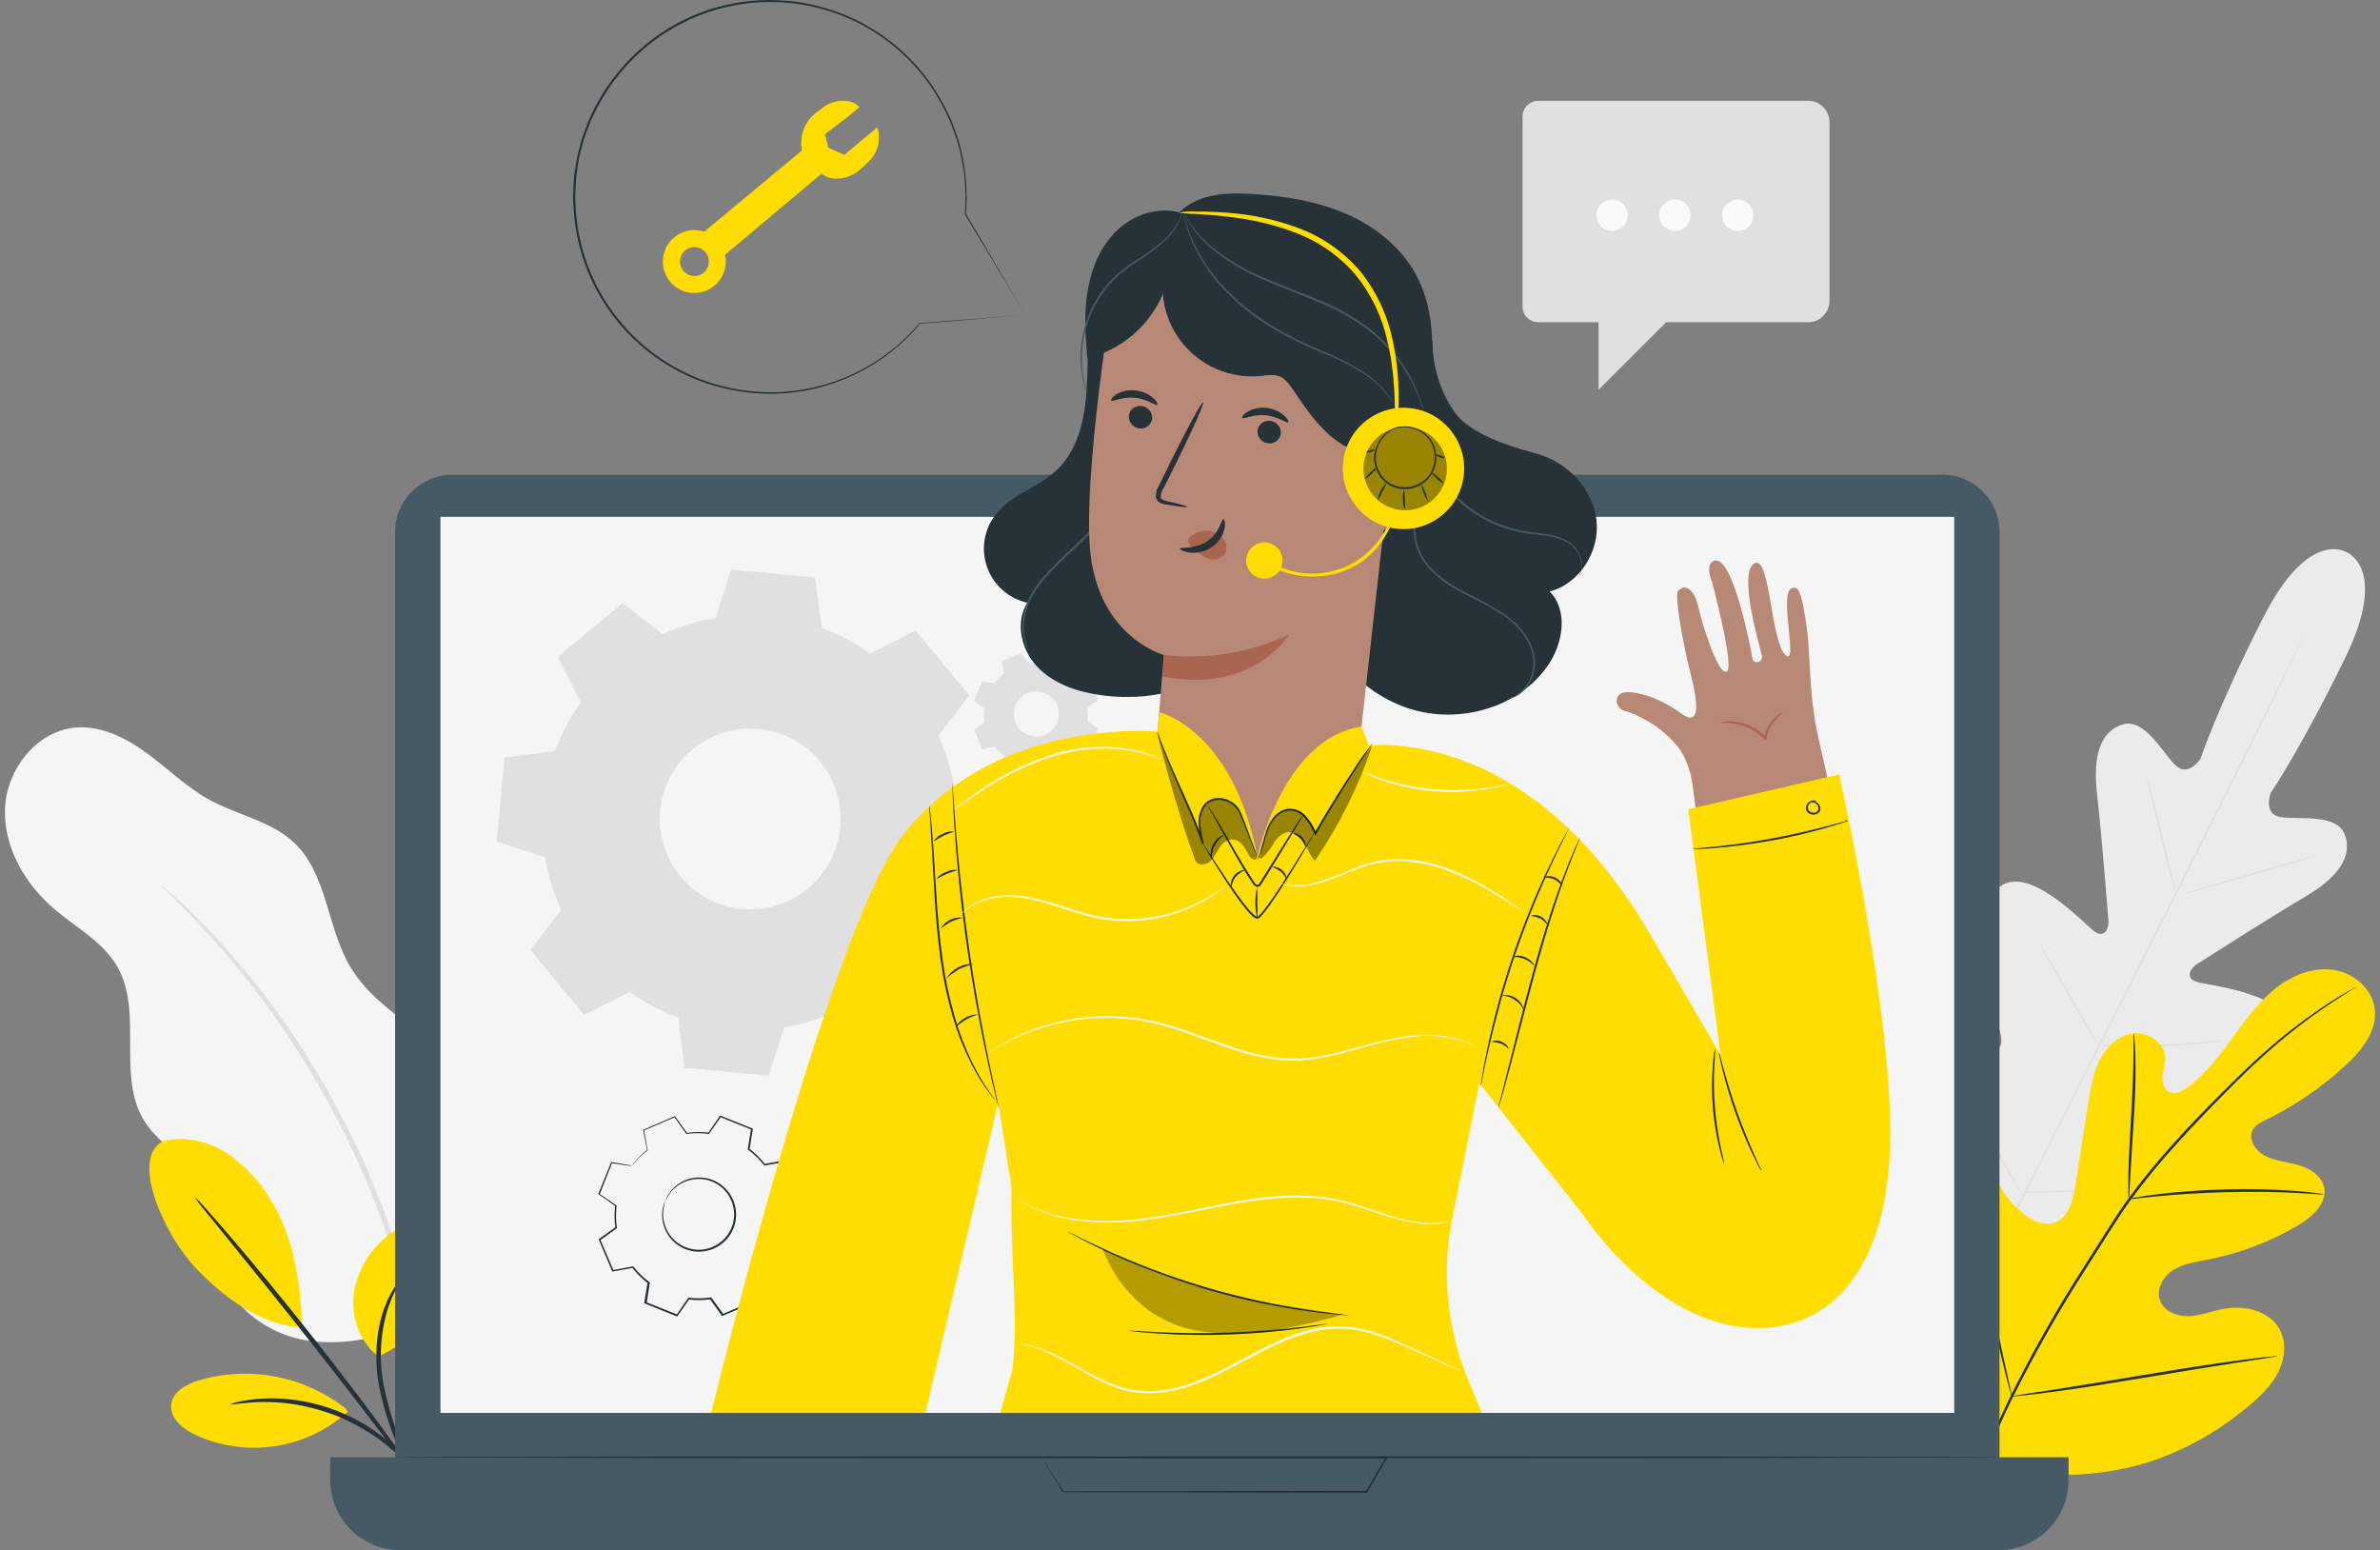 <svg width="238" height="155" viewBox="0 0 238 155" fill="none" xmlns="http://www.w3.org/2000/svg">
<rect x="0" y="0" width="238" height="155" fill="#808080" stroke="none"/>
<path d="M43.435 131.726C47.701 128.749 49.136 125.081 49.624 119.902C49.85 117.303 49.516 114.686 48.644 112.227C47.773 109.768 46.384 107.525 44.571 105.648C41.54 102.55 37.368 100.513 35.107 96.809C32.7 92.877 32.783 87.486 29.441 84.293C27.144 82.103 23.786 81.517 20.994 79.999C18.718 78.76 16.846 76.912 14.762 75.371C12.678 73.83 10.205 72.552 7.621 72.744C3.724 73.039 0.689 76.865 0.504 80.77C0.319 84.674 2.498 88.41 5.478 90.938C7.641 92.775 10.303 94.178 11.719 96.636C14.377 101.248 11.601 107.646 14.471 112.152C16.555 115.435 21.285 117.004 21.942 120.838C22.182 122.25 21.781 123.685 21.793 125.116C21.828 129.587 26.008 133.193 30.412 133.983C34.816 134.773 39.302 133.397 43.451 131.726" fill="#F5F5F5"/>
<path d="M16.067 88.461C16.204 88.652 16.361 88.828 16.535 88.984L17.951 90.408C18.576 91.013 19.331 91.764 20.149 92.692C20.967 93.62 21.97 94.607 22.937 95.838C23.436 96.436 23.959 97.061 24.51 97.714C25.06 98.366 25.559 99.09 26.114 99.813C27.246 101.249 28.312 102.888 29.468 104.587C31.874 108.337 34.012 112.253 35.866 116.305C37.665 120.387 39.174 124.592 40.38 128.887C40.883 130.881 41.402 132.765 41.724 134.565C41.897 135.462 42.118 136.319 42.232 137.161C42.346 138.002 42.479 138.8 42.593 139.571C42.861 141.105 42.951 142.508 43.089 143.739C43.227 144.97 43.297 146.028 43.337 146.885C43.376 147.742 43.427 148.375 43.459 148.886C43.461 149.122 43.489 149.356 43.541 149.586C43.572 149.354 43.581 149.12 43.569 148.886C43.569 148.371 43.569 147.707 43.545 146.877C43.521 146.047 43.506 144.934 43.388 143.7C43.27 142.465 43.215 141.053 42.971 139.508C42.863 138.722 42.752 137.912 42.637 137.078C42.519 136.237 42.322 135.368 42.157 134.467C41.854 132.65 41.37 130.755 40.855 128.746C39.667 124.419 38.158 120.187 36.341 116.085C34.475 111.999 32.312 108.057 29.869 104.288C28.689 102.59 27.612 100.95 26.456 99.519C25.89 98.795 25.371 98.075 24.82 97.427L23.224 95.563C22.233 94.356 21.218 93.369 20.365 92.468C19.512 91.568 18.745 90.829 18.096 90.243L16.61 88.89C16.442 88.731 16.261 88.588 16.067 88.461Z" fill="#E0E0E0"/>
<path d="M234.666 55.224C234.666 55.224 230.915 52.743 226.342 61.716C221.769 70.689 220.051 75.871 220.051 75.871C220.051 75.871 218.839 77.751 217.55 76.52C216.26 75.289 214.491 71.802 212.296 72.435C210.02 73.084 209.269 75.624 209.701 79.359C210.134 83.095 210.786 91.305 210.845 92.048C210.904 92.791 210.48 93.853 209.469 93.157C208.459 92.461 202.623 85.965 199.706 88.918C196.788 91.871 199.706 102.071 200.005 103.192C200.303 104.312 200.083 104.792 199.549 105.071C199.014 105.35 197.264 102.979 195.53 101.198C193.796 99.417 191.472 97.659 189.931 99.503C188.389 101.347 187.898 109.003 195.184 121.437L198.935 126.977L205.647 126.603C219.96 124.932 225.772 119.919 226.318 117.591C226.865 115.263 224.057 114.445 221.6 114.143C219.142 113.84 216.189 113.852 216.095 113.262C216 112.672 216.244 112.204 217.318 111.768C218.391 111.331 228.296 107.517 228.894 103.412C229.492 99.307 220.798 98.56 219.634 98.17C218.47 97.781 219.071 96.798 219.689 96.405C220.306 96.012 227.262 91.572 230.506 89.673C233.75 87.774 235.323 85.643 234.474 83.433C233.652 81.302 229.802 81.99 228.045 81.699C226.287 81.408 227.058 79.312 227.058 79.312C227.058 79.312 230.125 74.798 234.533 65.754C238.94 56.71 234.588 55.181 234.588 55.181" fill="#EBEBEB"/>
<path d="M230.556 63.253C230.556 63.253 230.533 63.32 230.474 63.446C230.415 63.571 230.324 63.764 230.214 64.008C229.975 64.507 229.628 65.227 229.188 66.155C228.292 68.023 226.982 70.712 225.35 74.019C222.083 80.656 217.486 89.787 212.402 99.853C207.318 109.919 202.694 119.042 199.398 125.663L195.502 133.504C195.042 134.424 194.688 135.144 194.44 135.639C194.318 135.875 194.228 136.056 194.161 136.19L194.059 136.374C194.059 136.374 194.082 136.308 194.141 136.182L194.401 135.619C194.641 135.12 194.987 134.397 195.427 133.469C196.32 131.605 197.633 128.915 199.265 125.604C202.532 118.967 207.129 109.837 212.217 99.766C217.305 89.696 221.918 80.582 225.217 73.964L229.113 66.119L230.175 63.988C230.297 63.752 230.387 63.568 230.454 63.438C230.521 63.308 230.556 63.253 230.556 63.253Z" fill="#E0E0E0"/>
<path d="M214.562 77.4C214.635 77.546 214.691 77.699 214.731 77.856C214.829 78.151 214.955 78.584 215.124 79.119C215.427 80.188 215.808 81.675 216.197 83.326C216.587 84.978 216.921 86.425 217.18 87.553L217.487 88.831C217.538 88.985 217.57 89.145 217.581 89.307C217.508 89.162 217.452 89.009 217.412 88.851C217.314 88.556 217.188 88.123 217.039 87.588C216.748 86.515 216.386 85.021 215.997 83.373C215.607 81.726 215.25 80.279 214.982 79.154C214.856 78.647 214.75 78.222 214.668 77.876C214.614 77.722 214.578 77.563 214.562 77.4Z" fill="#E0E0E0"/>
<path d="M218.181 89.425C218.181 89.37 221.197 88.45 224.956 87.368C228.715 86.287 231.77 85.457 231.786 85.512C231.801 85.567 228.77 86.487 225.011 87.569C221.252 88.65 218.196 89.48 218.181 89.425Z" fill="#E0E0E0"/>
<path d="M209.653 104.532C209.817 104.509 209.983 104.501 210.149 104.508H211.49C212.626 104.508 214.191 104.508 215.917 104.438C217.643 104.367 219.204 104.265 220.337 104.174L221.674 104.068C221.839 104.052 222.004 104.052 222.169 104.068C222.012 104.118 221.85 104.151 221.686 104.166C221.371 104.213 220.899 104.272 220.349 104.335C219.22 104.465 217.659 104.599 215.925 104.662C214.191 104.725 212.622 104.709 211.49 104.662C210.919 104.638 210.463 104.615 210.145 104.591C209.979 104.59 209.814 104.571 209.653 104.532Z" fill="#E0E0E0"/>
<path d="M203.972 94.379C204.074 94.492 204.161 94.618 204.231 94.752L204.88 95.814C205.419 96.711 206.15 97.961 206.948 99.353C207.747 100.745 208.458 102.003 208.965 102.919L209.555 104.013C209.636 104.142 209.699 104.28 209.744 104.425C209.644 104.311 209.557 104.186 209.485 104.052L208.836 102.994C208.297 102.094 207.566 100.843 206.767 99.455C205.969 98.067 205.257 96.809 204.754 95.889C204.522 95.46 204.322 95.102 204.164 94.796C204.083 94.665 204.018 94.525 203.972 94.379Z" fill="#E0E0E0"/>
<path d="M194.767 106.762C194.892 106.912 195.002 107.074 195.097 107.245L195.93 108.598C196.626 109.746 197.578 111.35 198.616 113.108C199.654 114.866 200.582 116.482 201.251 117.646C201.565 118.208 201.825 118.676 202.037 119.034C202.141 119.2 202.228 119.377 202.297 119.561C202.173 119.409 202.062 119.247 201.966 119.077L201.133 117.721C200.437 116.572 199.485 114.968 198.447 113.214C197.409 111.461 196.481 109.841 195.813 108.673L195.026 107.285C194.923 107.119 194.836 106.944 194.767 106.762Z" fill="#E0E0E0"/>
<path d="M202.194 119.203C202.401 119.168 202.61 119.154 202.82 119.16L204.522 119.101C205.961 119.054 207.947 118.979 210.133 118.837C212.32 118.696 214.301 118.515 215.733 118.373L217.431 118.208C217.638 118.178 217.847 118.166 218.056 118.173C217.855 118.23 217.648 118.269 217.439 118.291C217.046 118.354 216.464 118.432 215.752 118.523C214.321 118.7 212.343 118.916 210.149 119.042C207.955 119.168 205.965 119.238 204.526 119.25C203.806 119.25 203.225 119.25 202.82 119.25C202.61 119.254 202.401 119.238 202.194 119.203Z" fill="#E0E0E0"/>
<path d="M153.826 10.079H180.82C181.384 10.079 181.925 10.303 182.324 10.702C182.723 11.101 182.947 11.642 182.947 12.206V30.093C182.947 30.657 182.723 31.198 182.324 31.597C181.925 31.996 181.384 32.22 180.82 32.22H166.617L159.858 38.98V32.22H153.826C153.409 32.22 153.009 32.055 152.714 31.76C152.419 31.465 152.253 31.065 152.253 30.648V11.655C152.252 11.448 152.293 11.244 152.372 11.052C152.45 10.861 152.566 10.687 152.712 10.541C152.858 10.394 153.032 10.278 153.223 10.199C153.414 10.119 153.619 10.079 153.826 10.079Z" fill="#E0E0E0"/>
<path d="M162.782 21.525C162.782 21.836 162.69 22.14 162.517 22.399C162.345 22.657 162.099 22.859 161.811 22.978C161.524 23.097 161.208 23.128 160.903 23.068C160.598 23.007 160.317 22.857 160.097 22.637C159.877 22.417 159.728 22.137 159.667 21.832C159.606 21.527 159.637 21.21 159.756 20.923C159.875 20.636 160.077 20.39 160.336 20.217C160.594 20.044 160.898 19.952 161.21 19.952C161.627 19.952 162.027 20.118 162.322 20.413C162.617 20.708 162.782 21.108 162.782 21.525Z" fill="#FAFAFA"/>
<path d="M169.066 21.525C169.066 21.836 168.973 22.14 168.801 22.399C168.628 22.657 168.382 22.859 168.095 22.978C167.807 23.097 167.491 23.128 167.186 23.068C166.881 23.007 166.601 22.857 166.381 22.637C166.161 22.417 166.011 22.137 165.95 21.832C165.889 21.527 165.921 21.21 166.04 20.923C166.159 20.636 166.36 20.39 166.619 20.217C166.878 20.044 167.182 19.952 167.493 19.952C167.91 19.952 168.31 20.118 168.605 20.413C168.9 20.708 169.066 21.108 169.066 21.525Z" fill="#FAFAFA"/>
<path d="M175.345 21.525C175.345 21.836 175.253 22.14 175.08 22.399C174.907 22.657 174.661 22.859 174.374 22.978C174.087 23.097 173.77 23.128 173.465 23.068C173.16 23.007 172.88 22.857 172.66 22.637C172.44 22.417 172.29 22.137 172.229 21.832C172.169 21.527 172.2 21.21 172.319 20.923C172.438 20.636 172.64 20.39 172.898 20.217C173.157 20.044 173.461 19.952 173.772 19.952C174.189 19.952 174.589 20.118 174.884 20.413C175.179 20.708 175.345 21.108 175.345 21.525Z" fill="#FAFAFA"/>
<path d="M197.681 145.134C190.926 138.564 190.808 128.399 192.569 119.575C192.86 118.101 192.963 116.512 193.871 115.325C194.779 114.137 196.58 113.516 197.803 114.358C198.821 115.057 199.093 116.418 199.537 117.578C200.131 119.125 201.149 120.473 202.474 121.467C203.339 122.108 204.44 122.599 205.474 122.253C206.866 121.754 207.307 120.012 207.539 118.537C207.966 115.785 208.396 113.032 208.829 110.28C209.061 108.805 209.304 107.296 209.989 105.955C210.673 104.614 211.903 103.497 213.37 103.332C214.837 103.167 216.441 104.26 216.516 105.75C216.543 106.371 216.319 106.977 216.26 107.594C216.201 108.212 216.374 108.939 216.929 109.203C217.483 109.466 218.148 109.151 218.659 108.79C220.424 107.547 221.769 105.797 223.047 104.048C224.325 102.298 225.579 100.509 227.223 99.097C228.867 97.685 230.99 96.738 233.121 96.946C235.252 97.155 237.293 98.841 237.49 101.004C237.686 103.167 236.129 105.082 234.533 106.548C232.169 108.728 229.501 110.553 226.614 111.967C226.094 112.222 225.532 112.498 225.265 113.013C224.785 113.945 225.56 115.073 226.476 115.553C227.518 116.1 228.729 116.178 229.858 116.505C230.986 116.831 232.146 117.535 232.406 118.695C232.763 120.299 231.246 121.675 229.834 122.509C227.012 124.177 223.923 125.346 220.704 125.965C219.555 126.185 218.344 126.358 217.357 126.968C216.37 127.577 215.611 128.828 215.973 129.952C216.335 131.077 217.633 131.631 218.804 131.608C219.976 131.584 221.093 131.128 222.241 130.896C224.396 130.464 226.991 131.03 228.002 132.992C228.67 134.282 228.481 135.898 227.825 137.203C227.168 138.509 226.102 139.543 224.997 140.483C221.128 143.766 216.469 146.157 211.498 147.018C206.528 147.879 202.101 147.615 197.709 145.146" fill="#FFDD00"/>
<path d="M196.501 151.701C197.585 147.647 199.056 143.708 200.893 139.936C203.156 135.338 205.682 130.874 208.459 126.567L210.621 123.161C211.333 122.045 212.041 120.94 212.8 119.902C214.257 117.908 215.825 115.996 217.495 114.176C219.067 112.427 220.64 110.826 222.119 109.34C223.597 107.854 225.001 106.501 226.334 105.317C228.424 103.44 230.659 101.73 233.018 100.206C233.856 99.667 234.517 99.27 234.985 99.026L235.5 98.727C235.557 98.692 235.618 98.662 235.681 98.637C235.628 98.679 235.573 98.719 235.515 98.755L235.012 99.073C234.572 99.348 233.919 99.761 233.093 100.312C230.758 101.863 228.542 103.586 226.464 105.467C225.142 106.646 223.751 108.019 222.284 109.509C220.817 110.999 219.26 112.604 217.687 114.353C216.027 116.167 214.467 118.07 213.016 120.055C212.265 121.089 211.565 122.19 210.849 123.307C210.134 124.423 209.422 125.56 208.691 126.7C205.922 131.002 203.395 135.455 201.121 140.038C199.281 143.793 197.797 147.712 196.69 151.744" fill="#263238"/>
<path d="M212.883 119.898C212.845 119.683 212.831 119.464 212.839 119.245C212.839 118.825 212.839 118.219 212.839 117.464C212.867 115.962 212.981 113.89 213.115 111.605C213.248 109.321 213.335 107.248 213.343 105.75C213.343 104.999 213.343 104.394 213.343 103.973C213.325 103.755 213.333 103.536 213.366 103.32C213.418 103.533 213.446 103.75 213.449 103.969C213.488 104.386 213.52 104.995 213.539 105.746C213.583 107.248 213.539 109.329 213.394 111.617C213.248 113.906 213.13 115.915 213.036 117.472C212.997 118.176 212.965 118.77 212.942 119.249C212.944 119.467 212.925 119.684 212.883 119.898Z" fill="#263238"/>
<path d="M232.426 119.446C232.163 119.459 231.9 119.447 231.639 119.41C231.144 119.375 230.428 119.32 229.547 119.281C227.778 119.182 225.332 119.139 222.631 119.206C219.929 119.273 217.488 119.446 215.722 119.619C214.841 119.697 214.149 119.784 213.638 119.839C213.378 119.884 213.115 119.903 212.852 119.898C213.097 119.817 213.35 119.761 213.607 119.729C214.094 119.642 214.786 119.528 215.687 119.422C217.452 119.198 219.898 118.998 222.611 118.927C224.923 118.861 227.237 118.914 229.543 119.084C230.428 119.151 231.144 119.233 231.635 119.304C231.903 119.324 232.168 119.371 232.426 119.446Z" fill="#263238"/>
<path d="M201.189 139.626C201.189 139.626 201.146 139.543 201.095 139.374C201.044 139.205 200.969 138.93 200.883 138.635C200.702 137.994 200.462 137.062 200.183 135.882C199.62 133.562 198.948 130.33 198.252 126.756C197.556 123.182 196.915 119.945 196.404 117.614C196.152 116.481 195.944 115.549 195.786 114.861C195.724 114.558 195.669 114.311 195.625 114.11C195.601 114.023 195.588 113.933 195.586 113.843C195.586 113.843 195.629 113.925 195.68 114.094C195.731 114.264 195.806 114.539 195.893 114.834C196.074 115.475 196.313 116.407 196.593 117.586C197.151 119.906 197.827 123.138 198.523 126.717C199.219 130.295 199.86 133.523 200.371 135.855L200.985 138.607C201.052 138.906 201.107 139.158 201.15 139.358C201.175 139.445 201.188 139.535 201.189 139.626Z" fill="#263238"/>
<path d="M227.711 135.611C227.624 135.643 227.535 135.664 227.443 135.674L226.657 135.799L223.814 136.232C221.415 136.602 218.108 137.148 214.455 137.754C210.803 138.359 207.511 138.89 205.093 139.197C203.89 139.358 202.915 139.476 202.238 139.543L201.452 139.617C201.362 139.632 201.271 139.632 201.181 139.617C201.267 139.585 201.357 139.564 201.448 139.555L202.234 139.429L205.073 138.996C207.472 138.627 210.783 138.08 214.436 137.474C218.089 136.869 221.404 136.35 223.814 136.031C225.017 135.87 225.992 135.752 226.669 135.685L227.455 135.611C227.54 135.6 227.626 135.6 227.711 135.611Z" fill="#263238"/>
<path d="M16.261 114.118C18.388 113.548 20.716 114.086 22.587 115.242C24.433 116.468 25.972 118.101 27.086 120.016C29.347 123.629 30.122 128.47 30.196 132.732C25.478 132.512 21.451 128.773 19.532 126.748C16.501 123.547 12.958 115.923 16.261 114.133" fill="#FFDD00"/>
<path d="M37.789 135.602C35.854 134.085 35.001 131.411 35.43 128.989C35.675 127.78 36.158 126.632 36.851 125.612C37.544 124.592 38.434 123.72 39.468 123.047C40.408 122.406 41.576 121.903 42.665 122.233C43.167 122.418 43.611 122.735 43.949 123.15C44.287 123.565 44.508 124.063 44.588 124.593C44.738 125.657 44.602 126.743 44.194 127.738C42.979 131.179 41.175 134.285 37.789 135.634" fill="#FFDD00"/>
<path d="M42.084 149.086C41.892 148.855 41.733 148.598 41.612 148.323C41.34 147.82 40.955 147.081 40.511 146.157C39.302 143.749 38.421 141.19 37.892 138.548C37.334 135.402 37.743 132.469 38.529 130.546C38.82 129.779 39.209 129.052 39.685 128.383C39.843 128.127 40.04 127.897 40.271 127.703C40.353 127.754 39.512 128.745 38.844 130.664C38.031 133.183 37.866 135.866 38.364 138.465C38.891 141.067 39.714 143.6 40.818 146.015C41.631 147.895 42.147 149.054 42.084 149.086Z" fill="#263238"/>
<path d="M19.47 119.686C19.843 120.008 20.186 120.364 20.496 120.747C21.133 121.451 22.037 122.485 23.142 123.775C25.348 126.35 28.341 129.964 31.549 134.034C34.758 138.104 37.561 141.859 39.551 144.611C40.546 145.987 41.34 147.108 41.875 147.895C42.172 148.285 42.435 148.701 42.661 149.137C42.318 148.784 42.004 148.404 41.721 148.001L39.276 144.812C37.219 142.114 34.368 138.395 31.168 134.329C27.967 130.263 25.018 126.622 22.879 123.991L20.343 120.865C20.02 120.496 19.728 120.102 19.47 119.686Z" fill="#263238"/>
<path d="M34.596 140.856C32.55 139.249 30.151 138.153 27.596 137.658C25.042 137.163 22.407 137.283 19.909 138.01C18.647 138.403 17.243 139.162 17.117 140.475C16.991 141.788 18.222 142.834 19.41 143.412C21.905 144.597 24.695 145.016 27.428 144.617C30.162 144.218 32.716 143.019 34.769 141.171" fill="#FFDD00"/>
<path d="M23.052 140.416C23.312 140.294 23.589 140.21 23.874 140.168C24.199 140.085 24.53 140.024 24.864 139.987C25.303 139.916 25.746 139.87 26.19 139.849C27.349 139.783 28.512 139.834 29.662 140.003C32.49 140.415 35.182 141.481 37.526 143.117C38.478 143.782 39.36 144.54 40.16 145.382C40.473 145.699 40.766 146.035 41.037 146.388C41.256 146.644 41.455 146.914 41.635 147.198C41.812 147.423 41.957 147.672 42.063 147.938C41.989 147.993 41.312 146.974 39.92 145.618C39.105 144.828 38.22 144.112 37.278 143.479C36.115 142.717 34.881 142.069 33.594 141.544C32.298 141.045 30.956 140.675 29.587 140.439C28.465 140.254 27.33 140.17 26.194 140.188C24.275 140.227 23.071 140.506 23.052 140.416Z" fill="#263238"/>
<path d="M87.734 12.736L84.435 15.489L82.831 14.773L82.5 13.413C82.5 13.413 86.039 10.798 85.909 10.66C85.579 10.343 85.151 10.146 84.694 10.102C83.844 9.992 82.985 10.223 82.304 10.743L81.682 11.211C81.113 11.629 80.671 12.197 80.405 12.852C80.139 13.506 80.06 14.222 80.176 14.919C80.182 14.96 80.19 15.001 80.2 15.041L70.421 23.168C69.762 22.95 69.049 22.955 68.393 23.184C67.737 23.413 67.176 23.852 66.796 24.434C66.416 25.016 66.24 25.706 66.294 26.399C66.348 27.091 66.629 27.746 67.095 28.262C67.56 28.777 68.183 29.124 68.867 29.249C69.55 29.373 70.255 29.268 70.872 28.95C71.489 28.631 71.984 28.117 72.278 27.488C72.573 26.859 72.651 26.151 72.501 25.473L82.17 17.357C82.554 17.691 83.049 17.871 83.558 17.86C84.044 17.869 84.527 17.78 84.978 17.598C85.429 17.415 85.838 17.143 86.181 16.798L86.999 16.012C87.404 15.583 87.687 15.052 87.817 14.475C87.946 13.899 87.917 13.298 87.734 12.736ZM68.86 27.47C68.599 27.354 68.378 27.163 68.226 26.922C68.073 26.68 67.996 26.399 68.004 26.113C68.011 25.828 68.104 25.551 68.269 25.318C68.434 25.084 68.664 24.906 68.931 24.804C69.198 24.702 69.489 24.681 69.767 24.745C70.046 24.808 70.299 24.953 70.495 25.161C70.692 25.368 70.822 25.63 70.869 25.911C70.917 26.193 70.88 26.482 70.763 26.743C70.686 26.917 70.574 27.075 70.436 27.206C70.297 27.337 70.134 27.439 69.955 27.507C69.777 27.575 69.587 27.606 69.396 27.6C69.205 27.594 69.018 27.549 68.844 27.47H68.86Z" fill="#FFDD00"/>
<path d="M102.523 31.493L91.993 32.373L92.028 32.354C90.232 34.504 87.995 36.243 85.469 37.454C82.943 38.665 80.186 39.319 77.385 39.373C75.064 39.405 72.756 39.039 70.559 38.291C68.183 37.477 65.988 36.21 64.094 34.56C62.023 32.761 60.351 30.549 59.185 28.066C58.02 25.583 57.387 22.883 57.327 20.141C57.3 19.782 57.3 19.422 57.327 19.063C57.327 18.706 57.367 18.344 57.382 17.982C57.405 17.62 57.451 17.26 57.52 16.905L57.697 15.815C57.772 15.458 57.874 15.104 57.96 14.75C58.047 14.396 58.129 14.03 58.251 13.684C58.373 13.338 58.503 12.992 58.645 12.646L58.833 12.123C58.896 11.95 58.991 11.785 59.065 11.616C60.239 9.038 61.948 6.739 64.079 4.872C66.073 3.111 68.409 1.777 70.939 0.954C73.47 0.131 76.143 -0.164 78.793 0.087C82.189 0.403 85.445 1.595 88.242 3.547C91.039 5.499 93.281 8.144 94.749 11.223C94.975 11.653 95.17 12.1 95.331 12.56C95.492 13.012 95.661 13.452 95.811 13.896C96.065 14.764 96.263 15.646 96.405 16.539C96.464 16.971 96.546 17.392 96.582 17.813C96.617 18.234 96.621 18.65 96.641 19.055C96.641 19.26 96.641 19.449 96.672 19.661C96.703 19.873 96.652 20.054 96.644 20.255C96.644 20.648 96.609 21.041 96.589 21.403V21.367C100.321 27.706 102.33 31.115 102.547 31.489L96.491 21.43C96.507 21.058 96.523 20.677 96.538 20.286C96.538 20.09 96.558 19.893 96.562 19.696C96.566 19.5 96.542 19.303 96.53 19.095C96.511 18.702 96.487 18.281 96.468 17.86C96.448 17.439 96.342 17.026 96.283 16.594C96.141 15.709 95.943 14.834 95.689 13.975C95.54 13.535 95.371 13.098 95.205 12.65C95.044 12.195 94.851 11.753 94.627 11.325C93.339 8.604 91.436 6.219 89.069 4.358C86.702 2.498 83.936 1.212 80.987 0.602C78.039 -0.008 74.989 0.075 72.078 0.844C69.168 1.613 66.475 3.047 64.212 5.034C62.107 6.886 60.418 9.165 59.258 11.718C59.179 11.887 59.089 12.044 59.026 12.217L58.837 12.736L58.444 13.763C58.322 14.109 58.255 14.467 58.157 14.817C58.059 15.167 57.968 15.517 57.894 15.87C57.819 16.224 57.787 16.586 57.732 16.94C57.666 17.294 57.622 17.651 57.599 18.009C57.579 18.367 57.559 18.721 57.544 19.079C57.518 19.434 57.518 19.79 57.544 20.145C57.633 24.122 58.936 27.978 61.277 31.194C63.619 34.411 66.888 36.835 70.645 38.142C72.822 38.884 75.109 39.249 77.409 39.223C80.187 39.175 82.923 38.532 85.432 37.338C87.942 36.145 90.167 34.428 91.957 32.303H91.981L102.523 31.493Z" fill="#263238"/>
<path d="M194.223 47.464H45.239C42.075 47.464 39.51 50.029 39.51 53.193V147.835C39.51 151 42.075 153.565 45.239 153.565H194.223C197.387 153.565 199.952 151 199.952 147.835V53.193C199.952 50.029 197.387 47.464 194.223 47.464Z" fill="#455A64"/>
<path d="M33.026 145.716H206.853V148.001C206.853 149.857 206.116 151.637 204.803 152.95C203.491 154.263 201.71 155 199.854 155H40.026C39.106 155 38.196 154.819 37.347 154.467C36.498 154.116 35.726 153.6 35.076 152.95C34.426 152.3 33.911 151.529 33.559 150.679C33.207 149.83 33.026 148.92 33.026 148.001V145.716Z" fill="#455A64"/>
<path d="M195.422 51.68H44.044V141.277H195.422V51.68Z" fill="#F5F5F5"/>
<path d="M104.139 145.716H104.815H106.781L114.114 145.685L138.639 145.634H138.82L138.729 145.791C138.423 146.318 138.089 146.884 137.758 147.458C137.428 148.032 137.058 148.638 136.728 149.22L136.697 149.271H136.638L106.286 149.216H106.258V149.192L104.685 146.609L104.292 145.952L104.162 145.736L104.316 145.964C104.414 146.121 104.555 146.338 104.74 146.621C105.11 147.199 105.656 148.044 106.36 149.145L106.321 149.122L136.673 149.067L136.583 149.118L137.613 147.352C137.947 146.782 138.277 146.212 138.588 145.685L138.674 145.842L114.252 145.787L106.848 145.74H104.839H104.316L104.139 145.716Z" fill="#263238"/>
<path fill-rule="evenodd" clip-rule="evenodd" d="M99.435 68.348C99.711 67.981 100.035 67.651 100.399 67.369L100.17 66.115L102.109 65.285L102.856 66.319C103.312 66.258 103.773 66.258 104.228 66.319L104.952 65.273L106.918 66.06L106.717 67.318C107.084 67.595 107.413 67.919 107.697 68.281L108.951 68.053L109.781 69.992L108.746 70.739C108.807 71.195 108.807 71.656 108.746 72.111L109.792 72.839L109.006 74.805L107.752 74.604C107.475 74.972 107.151 75.303 106.788 75.587L107.016 76.838L105.078 77.667L104.331 76.633C103.874 76.694 103.411 76.694 102.954 76.633L102.231 77.683L100.265 76.897L100.465 75.638C100.096 75.362 99.766 75.038 99.482 74.675L98.232 74.903L97.41 72.949L98.444 72.202C98.381 71.746 98.381 71.285 98.444 70.829L97.41 70.102L98.197 68.136L99.455 68.337L99.435 68.348ZM101.535 70.527C101.366 70.94 101.323 71.395 101.412 71.833C101.501 72.271 101.718 72.673 102.035 72.988C102.352 73.303 102.756 73.516 103.194 73.602C103.633 73.688 104.087 73.641 104.5 73.469C104.912 73.296 105.264 73.006 105.511 72.633C105.758 72.261 105.89 71.823 105.888 71.376C105.887 70.93 105.754 70.493 105.504 70.122C105.255 69.751 104.901 69.462 104.488 69.292C104.213 69.179 103.918 69.121 103.621 69.122C103.324 69.123 103.03 69.182 102.755 69.297C102.481 69.412 102.232 69.579 102.023 69.79C101.813 70.001 101.648 70.252 101.535 70.527Z" fill="#E0E0E0"/>
<path fill-rule="evenodd" clip-rule="evenodd" d="M91.576 109.006C92.376 107.939 93.314 106.982 94.364 106.159L93.699 102.526L99.318 100.131L101.485 103.124C102.805 102.931 104.144 102.915 105.468 103.077L107.564 100.041L113.234 102.322L112.648 105.963C113.716 106.762 114.674 107.699 115.495 108.751L119.128 108.09L121.523 113.725L118.531 115.887C118.724 117.207 118.739 118.547 118.574 119.871L121.613 121.97L119.333 127.637L115.692 127.051C114.893 128.119 113.955 129.076 112.904 129.898L113.564 133.531L107.945 135.929L105.783 132.937C104.463 133.129 103.123 133.143 101.8 132.98L99.704 136.016L94.034 133.739L94.62 130.094C93.55 129.296 92.593 128.358 91.773 127.306L88.139 127.971L85.741 122.352L88.733 120.185C88.542 118.867 88.527 117.528 88.69 116.206L85.654 114.118L87.931 108.448L91.576 109.034V109.006ZM97.655 115.321C97.171 116.524 97.055 117.843 97.322 119.112C97.588 120.381 98.224 121.543 99.151 122.45C100.077 123.357 101.252 123.969 102.526 124.208C103.8 124.448 105.117 124.304 106.309 123.795C107.502 123.287 108.516 122.436 109.225 121.35C109.934 120.264 110.305 118.993 110.291 117.697C110.277 116.4 109.879 115.137 109.148 114.067C108.416 112.996 107.383 112.167 106.18 111.684C105.381 111.363 104.526 111.203 103.666 111.213C102.805 111.223 101.954 111.402 101.162 111.741C100.371 112.079 99.654 112.57 99.052 113.186C98.45 113.802 97.975 114.53 97.655 115.329V115.321Z" fill="#F5F5F5"/>
<path d="M66.543 120.075C66.631 119.793 66.763 119.527 66.937 119.288C67.409 118.605 68.104 118.108 68.903 117.88C69.499 117.707 70.129 117.689 70.734 117.826C71.34 117.964 71.9 118.253 72.363 118.667C72.634 118.902 72.868 119.178 73.055 119.485C73.254 119.802 73.401 120.148 73.491 120.511C73.693 121.279 73.642 122.091 73.346 122.828C73.05 123.564 72.525 124.186 71.848 124.6C71.223 124.99 70.496 125.183 69.76 125.155C69.094 125.131 68.447 124.927 67.888 124.565C67.297 124.182 66.829 123.636 66.54 122.994C66.25 122.352 66.152 121.64 66.256 120.944C66.297 120.645 66.386 120.356 66.52 120.086C66.443 120.373 66.381 120.663 66.335 120.955C66.243 121.757 66.42 122.566 66.838 123.256C67.144 123.762 67.573 124.183 68.084 124.482C68.595 124.78 69.172 124.945 69.764 124.962C70.458 124.982 71.142 124.796 71.73 124.427C72.371 124.037 72.87 123.45 73.154 122.754C73.437 122.058 73.489 121.29 73.303 120.562C73.133 119.882 72.765 119.267 72.245 118.797C71.774 118.375 71.2 118.085 70.582 117.955C70.041 117.845 69.482 117.862 68.95 118.006C68.166 118.212 67.474 118.674 66.984 119.32C66.673 119.78 66.567 120.086 66.543 120.075Z" fill="#263238"/>
<path d="M63.201 116.583H63.075L62.682 116.532L61.172 116.308L61.207 116.284L59.965 119.43L59.945 119.367L61.632 120.519L61.66 120.543V120.578C61.574 121.305 61.585 122.04 61.691 122.764V122.804L61.656 122.831L60.004 124.03L60.028 123.944L61.365 127.046L61.274 126.999L63.283 126.629H63.334L63.366 126.673C63.82 127.248 64.349 127.76 64.939 128.194L64.986 128.226V128.281C64.888 128.906 64.778 129.594 64.668 130.298L64.609 130.196L67.754 131.454L67.64 131.49L68.8 129.807L68.832 129.759H68.891C69.615 129.846 70.347 129.837 71.069 129.732H71.128L71.163 129.779L72.363 131.435L72.241 131.403L75.351 130.074L75.288 130.188C75.17 129.551 75.048 128.867 74.922 128.179V128.116L74.97 128.076C75.544 127.629 76.056 127.107 76.491 126.523L76.531 126.472H76.594L78.611 126.799L78.497 126.861C78.921 125.813 79.342 124.764 79.759 123.716L79.794 123.838L78.115 122.658L78.064 122.623V122.564C78.153 121.84 78.145 121.107 78.041 120.385V120.326L78.092 120.291L79.747 119.111L79.712 119.229L78.391 116.119L78.497 116.178L76.484 116.54H76.428L76.393 116.493C75.939 115.916 75.41 115.403 74.82 114.967L74.777 114.935V114.88C74.891 114.188 74.997 113.52 75.103 112.863L75.158 112.958L72.013 111.691L72.107 111.664L70.927 113.339L70.9 113.378H70.857C70.131 113.281 69.396 113.281 68.67 113.378H68.631L68.608 113.347C68.175 112.745 67.782 112.203 67.428 111.687L67.499 111.707L64.38 113.04L64.408 112.989C64.55 113.775 64.668 114.452 64.762 115.002V115.022C64.325 115.361 63.921 115.74 63.555 116.154L63.291 116.469L63.201 116.571C63.222 116.531 63.247 116.493 63.276 116.457C63.331 116.382 63.413 116.272 63.527 116.131C63.88 115.705 64.275 115.316 64.707 114.971V115.002C64.601 114.456 64.479 113.795 64.314 112.993V112.958H64.349L67.451 111.617H67.499L67.526 111.656L68.729 113.307L68.662 113.28C69.398 113.17 70.146 113.16 70.884 113.249L70.817 113.28C71.183 112.745 71.564 112.187 71.973 111.597L72.009 111.546L72.068 111.569L75.213 112.824L75.28 112.847V112.914C75.174 113.571 75.068 114.239 74.958 114.931L74.922 114.845C75.521 115.297 76.058 115.826 76.519 116.418L76.428 116.386L78.438 116.017H78.513L78.544 116.087C78.971 117.099 79.414 118.135 79.873 119.194L79.904 119.269L79.838 119.316L78.186 120.495L78.225 120.401C78.334 121.14 78.342 121.89 78.249 122.631L78.206 122.536L79.889 123.696L79.956 123.743L79.924 123.818L78.666 126.964L78.634 127.038H78.552L76.535 126.716L76.637 126.673C76.184 127.27 75.656 127.805 75.064 128.265L75.099 128.163C75.225 128.855 75.351 129.539 75.469 130.172V130.255L75.39 130.239L72.28 131.564L72.205 131.596L72.158 131.533L70.979 129.873L71.073 129.917C70.334 130.021 69.584 130.028 68.843 129.936L68.938 129.897L67.758 131.576L67.715 131.639L67.644 131.611L64.498 130.345L64.428 130.318V130.243C64.542 129.543 64.656 128.855 64.754 128.23L64.789 128.316C64.198 127.864 63.669 127.335 63.217 126.744L63.299 126.775L61.29 127.137H61.227L61.199 127.078C60.735 125.985 60.296 124.947 59.882 123.964L59.859 123.912L59.906 123.877L61.565 122.697L61.538 122.764C61.433 122.028 61.426 121.281 61.518 120.543L61.545 120.602L59.87 119.422L59.835 119.398V119.359C60.358 118.085 60.786 117.031 61.113 116.213V116.19H61.136L62.631 116.445L63.024 116.516L63.201 116.583Z" fill="#263238"/>
<path fill-rule="evenodd" clip-rule="evenodd" d="M55.502 75.088C56.142 73.36 57.013 71.726 58.09 70.231L55.782 65.69L62.266 60.311L66.304 63.417C67.972 62.643 69.736 62.097 71.549 61.793L73.122 56.953L81.509 57.739L82.17 62.788C83.892 63.426 85.521 64.291 87.014 65.359L91.556 63.055L96.931 69.539L93.829 73.574C94.596 75.24 95.14 77.002 95.445 78.811L100.281 80.384L99.495 88.771L94.446 89.428C93.821 91.156 92.966 92.792 91.906 94.292L94.21 98.834L87.726 104.213L83.688 101.11C82.016 101.878 80.249 102.418 78.434 102.715L76.862 107.555L68.474 106.769L67.814 101.724C66.086 101.094 64.451 100.237 62.95 99.176L58.412 101.48L53.033 94.996L56.123 90.962C55.353 89.293 54.807 87.529 54.5 85.716L49.663 84.143L50.45 75.756L55.494 75.095L55.502 75.088ZM66.021 81.041C65.853 82.823 66.218 84.614 67.069 86.188C67.92 87.763 69.219 89.049 70.801 89.885C72.384 90.721 74.178 91.068 75.959 90.883C77.739 90.698 79.424 89.99 80.801 88.847C82.178 87.704 83.185 86.178 83.694 84.462C84.204 82.747 84.193 80.919 83.663 79.209C83.133 77.5 82.108 75.987 80.717 74.86C79.327 73.734 77.633 73.045 75.851 72.882C73.466 72.663 71.092 73.399 69.249 74.929C67.406 76.458 66.245 78.656 66.021 81.041Z" fill="#E0E0E0"/>
<path d="M199.952 145.716C199.952 145.771 164.032 145.815 119.737 145.815C75.441 145.815 39.522 145.771 39.522 145.716C39.522 145.661 75.433 145.622 119.737 145.622C164.04 145.622 199.952 145.665 199.952 145.716Z" fill="#263238"/>
<path d="M113.658 25.169C111.185 26.255 109.746 28.925 109.207 31.571C108.668 34.217 108.841 36.954 108.609 39.648C108.377 42.341 107.638 45.152 105.672 47.004C103.84 48.735 101.146 49.438 99.585 51.416C99.003 52.153 98.617 53.025 98.464 53.951C98.311 54.877 98.395 55.827 98.71 56.712C99.024 57.597 99.558 58.387 100.261 59.009C100.965 59.631 101.814 60.064 102.731 60.267C101.496 62.233 102.113 64.951 103.694 66.638C105.275 68.324 107.591 69.13 109.875 69.477C113.894 70.09 118.18 69.413 121.573 67.176C124.967 64.939 127.342 61.054 127.334 56.992" fill="#263238"/>
<path d="M102.944 65.112C102.753 64.844 102.606 64.548 102.507 64.235C102.23 63.379 102.176 62.467 102.35 61.585C102.465 60.975 102.655 60.382 102.916 59.819C103.231 59.183 103.612 58.582 104.053 58.026C105.101 56.798 106.238 55.648 107.454 54.586C108.634 53.495 109.739 52.326 110.761 51.086C111.597 50.075 112.308 48.968 112.88 47.787C113.261 46.99 113.548 46.152 113.737 45.29C113.812 44.987 113.832 44.743 113.867 44.582C113.875 44.498 113.894 44.414 113.922 44.334C113.931 44.418 113.931 44.502 113.922 44.586C113.899 44.751 113.891 44.999 113.828 45.306C113.666 46.183 113.394 47.037 113.018 47.846C112.461 49.046 111.755 50.171 110.918 51.196C109.9 52.453 108.794 53.636 107.607 54.735C106.395 55.79 105.26 56.931 104.21 58.148C103.771 58.688 103.393 59.275 103.081 59.898C102.816 60.444 102.622 61.021 102.503 61.616C102.319 62.48 102.351 63.375 102.598 64.223C102.696 64.526 102.811 64.823 102.944 65.112Z" fill="#455A64"/>
<path d="M143.236 34.052C143.236 37.685 144.911 41.016 146.417 42.242C148.552 43.972 151.682 44.81 153.742 45.388C156.746 46.226 159.247 48.856 159.64 51.955C160.034 55.053 157.989 58.36 154.969 59.139C156.868 61.077 156.302 64.412 154.741 66.61C151.78 70.813 145.87 72.429 140.979 70.872C136.087 69.315 132.328 64.974 130.857 60.047" fill="#263238"/>
<path d="M150.707 69.842C151.123 69.752 151.516 69.58 151.863 69.335C152.264 69.042 152.595 68.663 152.831 68.226C153.151 67.653 153.33 67.011 153.35 66.354C153.345 65.559 153.135 64.779 152.74 64.09C152.286 63.295 151.687 62.592 150.975 62.017C149.484 60.763 147.459 59.98 145.501 58.872C144.536 58.329 143.661 57.641 142.906 56.831C142.548 56.44 142.242 56.004 141.998 55.533C141.766 55.082 141.594 54.602 141.487 54.106C141.312 53.189 141.269 52.251 141.361 51.322C141.428 50.453 141.538 49.655 141.612 48.919C141.782 47.771 141.764 46.602 141.557 45.459C141.506 45.263 141.459 45.09 141.416 44.932C141.372 44.775 141.31 44.661 141.274 44.559C141.23 44.457 141.192 44.354 141.16 44.248C141.22 44.341 141.27 44.44 141.31 44.543C141.353 44.645 141.42 44.763 141.471 44.913L141.632 45.443C141.871 46.592 141.911 47.773 141.75 48.935C141.683 49.67 141.581 50.473 141.522 51.334C141.438 52.253 141.485 53.18 141.663 54.086C141.88 55.073 142.358 55.983 143.048 56.721C143.791 57.515 144.651 58.19 145.6 58.722C147.538 59.835 149.575 60.629 151.104 61.915C151.831 62.506 152.439 63.229 152.897 64.046C153.304 64.766 153.513 65.579 153.503 66.406C153.477 67.083 153.284 67.743 152.941 68.328C152.688 68.772 152.341 69.153 151.922 69.445C151.657 69.623 151.363 69.756 151.053 69.838C150.938 69.851 150.823 69.852 150.707 69.842Z" fill="#455A64"/>
<path d="M157.786 57.719C158.003 57.425 158.131 57.074 158.155 56.709C158.168 56.282 158.071 55.86 157.872 55.482C157.621 54.978 157.236 54.552 156.76 54.251C156.16 53.915 155.502 53.694 154.821 53.602C154.09 53.473 153.291 53.425 152.462 53.296C150.641 53.005 148.905 52.319 147.378 51.286C145.846 50.256 144.562 48.898 143.618 47.311C142.859 46.014 142.337 44.592 142.077 43.111C141.894 42.117 141.84 41.104 141.916 40.096C141.933 39.823 141.965 39.551 142.01 39.282C142.017 39.187 142.036 39.093 142.065 39.002C142.085 39.002 142.018 39.396 141.991 40.103C141.885 42.598 142.504 45.07 143.772 47.221C144.71 48.776 145.977 50.109 147.484 51.125C148.991 52.139 150.698 52.819 152.489 53.119C153.315 53.252 154.117 53.307 154.849 53.441C155.543 53.544 156.21 53.781 156.815 54.137C157.309 54.454 157.704 54.904 157.955 55.435C158.153 55.83 158.243 56.271 158.214 56.713C158.191 56.992 158.102 57.261 157.955 57.499C157.904 57.574 157.853 57.629 157.821 57.668L157.786 57.719Z" fill="#455A64"/>
<path d="M115.424 76.649C115.943 71.219 116.387 65.494 116.387 65.494C116.387 65.494 109.51 63.645 108.96 54.377C108.433 45.542 111.842 25.59 111.842 25.59C122.313 22.476 133.968 26.377 140.35 35.142L135.419 79.181C134.849 84.293 129.996 87.871 124.527 87.215C119.006 86.55 114.933 81.824 115.424 76.649Z" fill="#B78876"/>
<path d="M112.888 41.539C112.857 41.843 112.944 42.148 113.133 42.388C113.321 42.629 113.596 42.787 113.899 42.829C114.046 42.856 114.198 42.853 114.344 42.82C114.491 42.788 114.629 42.726 114.751 42.639C114.874 42.551 114.977 42.44 115.055 42.312C115.134 42.184 115.186 42.042 115.208 41.893C115.24 41.589 115.152 41.285 114.963 41.044C114.775 40.804 114.5 40.646 114.198 40.604C114.05 40.577 113.898 40.58 113.752 40.612C113.605 40.645 113.467 40.707 113.345 40.794C113.223 40.882 113.119 40.993 113.041 41.121C112.962 41.249 112.91 41.391 112.888 41.539Z" fill="#263238"/>
<path d="M111.118 40.041C111.248 40.21 112.199 39.648 113.457 39.766C114.716 39.884 115.577 40.615 115.73 40.474C115.805 40.411 115.683 40.124 115.309 39.789C114.802 39.358 114.172 39.094 113.509 39.035C112.856 38.967 112.199 39.104 111.629 39.428C111.212 39.703 111.055 39.967 111.118 40.041Z" fill="#263238"/>
<path d="M125.754 43.029C125.723 43.334 125.811 43.639 126.001 43.879C126.19 44.12 126.465 44.278 126.769 44.319C126.916 44.346 127.068 44.343 127.215 44.31C127.361 44.277 127.499 44.216 127.622 44.128C127.744 44.041 127.847 43.93 127.925 43.802C128.004 43.674 128.056 43.532 128.078 43.383C128.11 43.079 128.022 42.775 127.833 42.534C127.645 42.294 127.37 42.136 127.068 42.093C126.92 42.066 126.768 42.069 126.621 42.102C126.474 42.135 126.336 42.197 126.213 42.284C126.091 42.371 125.987 42.482 125.908 42.61C125.829 42.738 125.777 42.881 125.754 43.029Z" fill="#263238"/>
<path d="M124.213 41.791C124.342 41.96 125.294 41.398 126.552 41.519C127.81 41.641 128.672 42.365 128.825 42.223C128.896 42.164 128.778 41.873 128.404 41.539C127.896 41.108 127.267 40.844 126.603 40.784C125.951 40.716 125.294 40.853 124.724 41.177C124.307 41.453 124.15 41.716 124.213 41.791Z" fill="#263238"/>
<path d="M118.724 50.681C118.724 50.611 117.969 50.398 116.714 50.111C116.396 50.044 116.101 49.95 116.065 49.718C116.073 49.383 116.181 49.058 116.376 48.786L117.556 46.427C119.219 43.073 120.458 40.3 120.308 40.234C120.159 40.167 118.716 42.837 117.052 46.191C116.659 47.02 116.266 47.807 115.896 48.55C115.658 48.918 115.555 49.357 115.605 49.793C115.639 49.912 115.701 50.021 115.785 50.112C115.869 50.203 115.973 50.273 116.089 50.316C116.262 50.382 116.443 50.425 116.628 50.445C117.921 50.669 118.712 50.752 118.724 50.681Z" fill="#263238"/>
<path d="M116.387 65.493C120.677 65.984 125.018 65.272 128.927 63.437C128.927 63.437 125.329 69.414 116.285 67.66L116.387 65.493Z" fill="#AA6550"/>
<path d="M118.959 53.768C119.228 53.49 119.563 53.285 119.933 53.172C120.303 53.059 120.696 53.043 121.074 53.123C121.35 53.177 121.611 53.285 121.844 53.441C122.077 53.597 122.277 53.798 122.431 54.032C122.579 54.259 122.653 54.526 122.644 54.797C122.635 55.068 122.543 55.329 122.38 55.546C122.156 55.752 121.875 55.886 121.573 55.931C121.272 55.976 120.964 55.929 120.689 55.797C120.115 55.529 119.601 55.15 119.175 54.681C119.045 54.57 118.935 54.437 118.853 54.287C118.813 54.214 118.796 54.13 118.805 54.046C118.813 53.963 118.846 53.884 118.9 53.819" fill="#AA6550"/>
<path d="M122.345 51.915C122.14 51.884 122.003 53.248 120.736 54.105C119.47 54.962 118.031 54.668 118.004 54.856C117.976 54.939 118.302 55.155 118.916 55.249C119.715 55.34 120.52 55.145 121.189 54.699C121.833 54.272 122.285 53.61 122.447 52.855C122.577 52.269 122.439 51.915 122.345 51.915Z" fill="#263238"/>
<path d="M136.009 44.877C137.006 44.764 138.016 44.929 138.926 45.353C139.38 45.566 139.788 45.867 140.125 46.238C140.463 46.609 140.723 47.044 140.892 47.516C141.18 48.486 141.087 49.529 140.633 50.434C140.176 51.329 139.526 52.112 138.73 52.726C138.188 53.203 137.541 53.545 136.842 53.725C136.492 53.812 136.126 53.811 135.776 53.721C135.427 53.631 135.105 53.455 134.841 53.21" fill="#B78876"/>
<path d="M135.966 50.846C135.851 50.87 136.217 51.503 137.145 51.349C137.635 51.23 138.058 50.924 138.325 50.496C138.642 50.019 138.862 49.485 138.974 48.923C139.101 48.327 139.014 47.705 138.73 47.166C138.608 46.937 138.436 46.739 138.227 46.586C138.018 46.432 137.777 46.328 137.523 46.281C136.606 46.171 136.256 46.78 136.343 46.808C136.43 46.835 136.799 46.595 137.385 46.808C137.971 47.02 138.439 47.818 138.219 48.774C137.998 49.729 137.534 50.645 136.976 50.822C136.418 50.999 136.036 50.771 135.966 50.846Z" fill="#AA6550"/>
<path d="M116.254 29.491C115.566 31.053 114.53 32.437 113.225 33.536C111.92 34.636 110.38 35.422 108.724 35.834C108.531 33.581 108.397 31.3 108.767 29.067C109.137 26.833 110.041 24.635 111.669 23.066C113.297 21.497 115.707 20.652 117.893 21.234" fill="#263238"/>
<path d="M116.883 25.354C116.313 26.789 116.123 28.347 116.331 29.877C116.539 31.407 117.139 32.857 118.071 34.088C119.004 35.318 120.238 36.287 121.655 36.901C123.072 37.514 124.623 37.752 126.159 37.591C126.756 37.528 127.386 37.41 127.944 37.627C128.502 37.843 128.939 38.413 129.297 38.956C130.751 41.13 132.289 43.391 134.581 44.649C136.874 45.907 140.153 45.782 141.687 43.662C142.43 42.632 142.65 41.323 142.823 40.064C143.405 35.83 143.645 31.28 141.624 27.513C140.126 24.709 137.491 22.63 134.577 21.367C131.664 20.105 128.471 19.602 125.298 19.401C123.457 19.287 121.55 19.283 119.84 19.983C118.129 20.683 116.655 22.232 116.557 24.076" fill="#263238"/>
<path d="M142.418 41.26C142.374 41.159 142.337 41.055 142.308 40.949C142.245 40.745 142.139 40.442 142.001 40.06C141.592 38.978 141.072 37.941 140.448 36.966C139.52 35.526 138.369 34.243 137.039 33.163C135.373 31.884 133.534 30.849 131.577 30.089C129.517 29.224 127.499 28.516 125.734 27.686C124.156 26.979 122.675 26.073 121.326 24.993C120.421 24.258 119.634 23.389 118.99 22.417C118.817 22.152 118.661 21.876 118.522 21.591C118.466 21.497 118.42 21.397 118.385 21.293C118.448 21.383 118.506 21.478 118.558 21.576C118.709 21.846 118.875 22.108 119.053 22.362C119.714 23.31 120.508 24.156 121.412 24.875C122.761 25.933 124.236 26.818 125.805 27.509C127.562 28.323 129.579 29.031 131.648 29.896C133.622 30.665 135.476 31.714 137.153 33.01C138.493 34.108 139.645 35.416 140.566 36.883C141.182 37.873 141.687 38.928 142.072 40.029C142.202 40.422 142.296 40.725 142.343 40.937C142.377 41.042 142.402 41.15 142.418 41.26Z" fill="#455A64"/>
<path d="M139.583 40.76C139.523 40.679 139.472 40.592 139.429 40.501C139.327 40.332 139.178 40.08 138.958 39.777C138.328 38.931 137.565 38.194 136.697 37.595C135.393 36.723 134.001 35.992 132.544 35.413C131.73 35.063 130.869 34.701 129.996 34.284C129.123 33.867 128.231 33.403 127.35 32.876C125.681 31.894 124.144 30.705 122.773 29.337C121.655 28.22 120.692 26.956 119.91 25.582C119.387 24.655 118.965 23.674 118.652 22.657C118.55 22.295 118.475 22.012 118.44 21.819C118.412 21.722 118.393 21.622 118.385 21.52C118.424 21.613 118.455 21.709 118.475 21.808C118.526 22 118.613 22.276 118.727 22.633C119.064 23.634 119.501 24.599 120.032 25.512C120.822 26.865 121.786 28.109 122.899 29.212C124.267 30.564 125.796 31.744 127.452 32.723C128.325 33.246 129.21 33.71 130.079 34.131C130.948 34.551 131.801 34.917 132.615 35.263C134.08 35.852 135.475 36.601 136.775 37.497C137.648 38.113 138.408 38.875 139.02 39.75C139.184 39.989 139.331 40.238 139.461 40.497C139.508 40.582 139.549 40.67 139.583 40.76Z" fill="#455A64"/>
<path d="M108.755 39.455C108.72 39.386 108.692 39.315 108.669 39.242C108.618 39.105 108.539 38.896 108.452 38.625C108.233 37.856 108.101 37.065 108.059 36.266C107.939 33.582 108.775 30.943 110.418 28.818C110.88 28.216 111.408 27.668 111.991 27.183C112.561 26.719 113.147 26.325 113.706 25.956C114.719 25.347 115.67 24.639 116.545 23.844C117.125 23.301 117.598 22.652 117.937 21.933C118.165 21.418 118.216 21.104 118.235 21.108C118.234 21.185 118.223 21.262 118.2 21.335C118.151 21.548 118.087 21.757 118.007 21.961C117.686 22.699 117.223 23.367 116.643 23.927C115.775 24.743 114.825 25.468 113.808 26.089C113.223 26.47 112.657 26.879 112.113 27.316C111.54 27.794 111.021 28.332 110.564 28.921C109.678 30.062 109.021 31.364 108.629 32.754C108.303 33.889 108.156 35.067 108.193 36.246C108.224 37.042 108.334 37.832 108.523 38.605C108.594 38.867 108.653 39.076 108.7 39.231C108.728 39.303 108.746 39.378 108.755 39.455Z" fill="#455A64"/>
<path d="M131.289 57.649C129.145 57.672 127.067 56.909 125.446 55.506L125.698 55.226C127.085 56.476 128.853 57.22 130.716 57.339C132.579 57.457 134.427 56.943 135.961 55.879C137.495 54.815 138.625 53.264 139.166 51.477C139.708 49.691 139.63 47.774 138.945 46.037L139.295 45.899C139.956 47.721 140.009 49.707 139.446 51.56C138.884 53.414 137.735 55.036 136.173 56.182C134.731 57.154 133.028 57.665 131.289 57.649Z" fill="#FFDD00"/>
<path d="M126.438 57.861C127.439 57.861 128.25 57.049 128.25 56.048C128.25 55.047 127.439 54.235 126.438 54.235C125.437 54.235 124.625 55.047 124.625 56.048C124.625 57.049 125.437 57.861 126.438 57.861Z" fill="#FFDD00"/>
<path d="M146.339 47.805C146.873 44.497 144.624 41.382 141.316 40.848C138.008 40.314 134.893 42.563 134.359 45.871C133.825 49.179 136.074 52.294 139.382 52.828C142.69 53.362 145.805 51.113 146.339 47.805Z" fill="#FFDD00"/>
<path d="M139.37 45.995C139.327 45.482 139.337 44.967 139.401 44.457L139.472 42.66C139.472 41.96 139.503 41.162 139.472 40.281C139.472 39.841 139.441 39.381 139.417 38.905C139.393 38.429 139.342 37.93 139.295 37.415C139.248 36.9 139.157 36.377 139.091 35.842C139.04 35.575 138.988 35.299 138.937 35.024C138.886 34.749 138.831 34.466 138.756 34.186C138.233 31.741 137.145 29.452 135.579 27.502C133.954 25.6 131.874 24.142 129.532 23.263C127.611 22.537 125.614 22.036 123.578 21.769C121.833 21.525 120.405 21.45 119.422 21.376C118.908 21.386 118.394 21.344 117.889 21.25C118.397 21.166 118.912 21.133 119.426 21.151C120.83 21.139 122.233 21.206 123.63 21.352C125.713 21.566 127.762 22.039 129.728 22.76C132.168 23.644 134.336 25.148 136.02 27.124C137.643 29.146 138.758 31.527 139.271 34.069C139.342 34.355 139.397 34.643 139.445 34.93C139.492 35.217 139.539 35.492 139.586 35.767C139.649 36.325 139.735 36.86 139.767 37.383C139.798 37.906 139.85 38.413 139.853 38.897C139.857 39.381 139.885 39.849 139.853 40.293C139.853 41.186 139.802 41.988 139.763 42.692C139.724 43.395 139.653 43.997 139.594 44.492C139.568 44.999 139.493 45.502 139.37 45.995Z" fill="#FFDD00"/>
<g opacity="0.4">
<path d="M142.126 50.703C144.254 49.814 145.259 47.369 144.371 45.24C143.482 43.112 141.036 42.107 138.908 42.996C136.78 43.884 135.775 46.33 136.664 48.458C137.552 50.586 139.998 51.591 142.126 50.703Z" fill="black"/>
</g>
<path d="M139.142 42.947C139.201 42.908 139.265 42.877 139.331 42.853C139.517 42.775 139.711 42.717 139.909 42.68C140.652 42.553 141.416 42.683 142.076 43.049C142.535 43.3 142.919 43.67 143.188 44.119C143.492 44.637 143.646 45.229 143.633 45.829C143.623 46.352 143.483 46.865 143.225 47.32C142.967 47.776 142.6 48.159 142.156 48.437C141.713 48.715 141.207 48.877 140.685 48.91C140.163 48.943 139.641 48.845 139.166 48.625C138.565 48.331 138.076 47.849 137.774 47.253C137.493 46.72 137.369 46.119 137.416 45.519C137.47 45 137.646 44.501 137.931 44.064C138.319 43.415 138.936 42.935 139.661 42.719C139.857 42.665 140.06 42.641 140.263 42.648C140.333 42.65 140.403 42.661 140.471 42.68C140.205 42.68 139.941 42.717 139.685 42.79C138.996 43.028 138.417 43.507 138.053 44.139C137.761 44.586 137.596 45.104 137.575 45.638C137.554 46.172 137.679 46.701 137.935 47.17C138.224 47.727 138.684 48.177 139.248 48.452C139.865 48.724 140.554 48.785 141.208 48.626C141.863 48.467 142.447 48.096 142.87 47.571C143.244 47.065 143.45 46.455 143.46 45.825C143.481 45.258 143.345 44.696 143.066 44.201C142.817 43.771 142.458 43.415 142.024 43.171C141.395 42.805 140.662 42.658 139.94 42.754C139.671 42.802 139.404 42.866 139.142 42.947Z" fill="#263238"/>
<path d="M140.479 50.953C140.336 50.644 140.271 50.305 140.29 49.965C140.245 49.63 140.282 49.289 140.396 48.971C140.472 49.294 140.501 49.626 140.483 49.958C140.53 50.288 140.528 50.623 140.479 50.953Z" fill="#263238"/>
<path d="M142.784 50.142C142.437 49.608 142.205 49.009 142.1 48.381C142.446 48.915 142.679 49.515 142.784 50.142Z" fill="#263238"/>
<path d="M144.336 48.325C144.301 48.365 144.014 48.164 143.695 47.877C143.377 47.59 143.153 47.323 143.188 47.283C143.224 47.244 143.511 47.444 143.829 47.731C144.148 48.019 144.372 48.286 144.336 48.325Z" fill="#263238"/>
<path d="M144.447 45.79C144.428 45.841 144.223 45.813 143.983 45.727C143.743 45.641 143.566 45.53 143.59 45.479C143.614 45.428 143.814 45.456 144.054 45.542C144.294 45.629 144.467 45.739 144.447 45.79Z" fill="#263238"/>
<path d="M137.755 50.024C137.863 49.352 138.181 48.732 138.663 48.251C138.562 48.569 138.421 48.873 138.242 49.155C138.117 49.464 137.953 49.756 137.755 50.024Z" fill="#263238"/>
<path d="M136.508 47.889C136.469 47.85 136.709 47.555 137.039 47.233C137.369 46.91 137.668 46.674 137.707 46.714C137.747 46.753 137.507 47.048 137.177 47.37C136.846 47.693 136.547 47.929 136.508 47.889Z" fill="#263238"/>
<path d="M137.483 44.995C137.483 45.046 137.325 45.137 137.089 45.196C136.853 45.255 136.673 45.263 136.661 45.196C136.649 45.129 136.814 45.05 137.054 44.991C137.294 44.932 137.467 44.944 137.483 44.995Z" fill="#263238"/>
<path d="M169.219 78.19C168.826 75.968 167.957 74.761 167.308 74.128C166.733 73.505 166.088 72.951 165.386 72.476C164.505 71.938 163.305 71.273 162.539 71.104C161.591 70.9 161.359 69.669 162.145 69.315C162.932 68.961 165.566 69.468 168.095 71.324C170.623 73.18 169.341 68.477 168.909 66.755C168.476 65.033 167.403 59.646 167.796 59.103C168.421 58.317 169.408 58.852 169.805 60.582C170.202 62.312 171.748 67.424 172.648 67.172C173.549 66.92 171.205 58.183 171.205 58.183C171.205 58.183 170.419 56.39 171.437 56.068C173.301 55.482 175.094 64.942 175.243 65.847C175.346 66.472 176.336 66.24 176.191 65.568C176.045 64.895 173.659 56.897 175.55 56.284C177.001 55.816 177.099 64.054 178.515 65.461C179.93 66.869 177.799 59.205 179.207 58.812C179.73 58.667 180.143 58.631 180.729 63.193C181.047 65.642 180.843 69.02 181.798 73.695" fill="#B78876"/>
<path d="M164.505 95.775L173.101 108.11L168.976 76.299L181.264 71.451C181.264 71.451 196.772 130.905 175.975 131.738C175.975 131.738 161.579 131.345 150.837 106.431L164.505 95.775Z" fill="#B78876"/>
<path d="M178.291 71.218C178.315 71.25 178.024 71.442 177.643 71.867C177.144 72.425 176.798 73.102 176.636 73.833L176.589 74.065L176.42 73.892C176.222 73.691 176.009 73.506 175.783 73.338C175.016 72.778 174.116 72.428 173.172 72.323C172.444 72.245 171.992 72.323 171.992 72.28C172.377 72.139 172.789 72.091 173.195 72.138C174.497 72.198 175.724 72.762 176.616 73.711L176.396 73.77C176.569 72.992 176.966 72.282 177.536 71.725C177.744 71.499 178.003 71.325 178.291 71.218Z" fill="#AA6550"/>
<path d="M158.331 121.49L147.931 108.298L145.226 121.793C144.132 127.258 144.696 132.926 146.846 138.068L148.187 141.281H100.026L101.229 136.991C101.91 131.738 101.001 126.256 101.159 118.73L99.822 110.249L92.535 141.281H71.117C71.117 141.281 82.862 93.116 90.239 83.585C99.523 71.572 115.747 73.157 115.747 73.157L125.683 88.736L135.391 74.686C135.391 74.686 152.071 71.148 165.095 93.561L172.062 105.502L168.826 80.915L183.918 77.439C183.918 77.439 189.364 101.594 189.006 114.531C188.687 126.083 183.768 132.143 176.954 132.74C166.223 133.676 158.331 121.49 158.331 121.49Z" fill="#FFDD00"/>
<path d="M115.747 73.157L115.916 71.215C115.916 71.215 123.277 72.851 125.746 85.705C125.746 85.705 128.223 73.841 136.15 72.65L137.487 76.067L132.619 88.74L124.071 91.241L115.751 88.74L111.96 81.226L115.747 73.157Z" fill="#FFDD00"/>
<path d="M95.229 78.269C95.251 78.377 95.264 78.488 95.268 78.599C95.268 78.835 95.307 79.153 95.339 79.558C95.39 80.388 95.476 81.587 95.594 83.074C95.834 86.038 96.239 90.132 96.88 94.626C97.521 99.121 98.284 103.167 98.885 106.08C99.188 107.539 99.44 108.715 99.625 109.529C99.707 109.922 99.774 110.237 99.825 110.465C99.853 110.573 99.872 110.683 99.88 110.795C99.841 110.691 99.809 110.585 99.786 110.476C99.726 110.248 99.647 109.938 99.55 109.545C99.346 108.738 99.07 107.579 98.763 106.112C98.126 103.202 97.348 99.156 96.699 94.654C96.05 90.151 95.673 86.054 95.472 83.082C95.37 81.595 95.303 80.392 95.272 79.562C95.272 79.169 95.248 78.839 95.24 78.603C95.233 78.367 95.225 78.269 95.229 78.269Z" fill="#263238"/>
<path d="M137.307 74.231C137.278 74.296 137.242 74.358 137.201 74.415L136.87 74.927L135.644 76.798C134.613 78.371 133.225 80.593 131.778 83.09C131.723 83.188 131.664 83.282 131.613 83.377L131.519 83.538L131.44 83.369C131.189 82.744 130.831 82.168 130.382 81.666C130.177 81.441 129.921 81.269 129.636 81.162C129.351 81.055 129.045 81.018 128.743 81.053C128.197 81.171 127.715 81.488 127.39 81.941C127.09 82.33 126.862 82.767 126.714 83.235C126.438 84.1 126.277 84.828 126.069 85.299C125.996 85.482 125.911 85.659 125.813 85.83C125.743 85.945 125.703 86.001 125.695 85.995C125.695 85.995 125.829 85.748 126.002 85.272C126.175 84.796 126.321 84.092 126.588 83.196C126.729 82.707 126.958 82.249 127.264 81.843C127.607 81.349 128.126 81.004 128.715 80.88C129.045 80.837 129.38 80.874 129.693 80.987C130.006 81.101 130.287 81.288 130.512 81.532C130.982 82.046 131.357 82.64 131.617 83.286H131.444L131.609 82.999C133.056 80.498 134.468 78.281 135.541 76.731C136.072 75.945 136.513 75.32 136.819 74.891C136.969 74.695 137.087 74.529 137.181 74.4C137.217 74.339 137.259 74.282 137.307 74.231Z" fill="#263238"/>
<path d="M130.295 81.508C130.295 81.508 130.276 81.567 130.217 81.674L129.957 82.13L128.97 83.789L127.484 86.231L126.599 87.674C126.442 87.922 126.285 88.177 126.123 88.437C126.074 88.511 126.012 88.575 125.939 88.626C125.895 88.654 125.845 88.672 125.794 88.679C125.742 88.686 125.689 88.681 125.64 88.665C125.469 88.598 125.329 88.471 125.247 88.307C123.866 86.231 122.836 84.222 122.03 82.802C121.637 82.091 121.303 81.52 121.075 81.127C120.946 80.929 120.83 80.723 120.729 80.51C120.729 80.51 120.776 80.557 120.843 80.655C120.909 80.754 121.016 80.895 121.137 81.088C121.389 81.481 121.735 82.031 122.148 82.735C122.986 84.131 124.035 86.129 125.412 88.193C125.494 88.327 125.573 88.441 125.679 88.472C125.785 88.504 125.868 88.433 125.95 88.319L126.422 87.564L127.315 86.129L128.837 83.707L129.875 82.083C129.993 81.91 130.087 81.764 130.17 81.646C130.205 81.595 130.248 81.549 130.295 81.508Z" fill="#263238"/>
<path d="M156.964 82.661C156.932 82.749 156.894 82.834 156.85 82.917C156.763 83.098 156.645 83.338 156.496 83.636C156.181 84.258 155.741 85.162 155.214 86.287C154.687 87.411 154.089 88.768 153.46 90.285C152.831 91.803 152.19 93.494 151.569 95.287C150.948 97.08 150.429 98.826 149.996 100.399C149.564 101.972 149.21 103.419 148.923 104.63C148.636 105.841 148.435 106.828 148.301 107.508C148.234 107.835 148.179 108.094 148.14 108.295C148.126 108.387 148.102 108.478 148.069 108.566C148.07 108.472 148.08 108.378 148.101 108.287C148.132 108.086 148.176 107.823 148.227 107.5C148.337 106.812 148.529 105.821 148.789 104.602C149.048 103.383 149.394 101.944 149.823 100.352C150.252 98.759 150.786 97.033 151.396 95.24C152.005 93.447 152.674 91.756 153.303 90.234C153.932 88.713 154.557 87.364 155.104 86.243C155.65 85.123 156.107 84.226 156.441 83.617L156.834 82.917C156.868 82.827 156.911 82.741 156.964 82.661Z" fill="#263238"/>
<path d="M134.931 131.513C134.832 131.519 134.732 131.519 134.632 131.513L133.771 131.447C133.378 131.415 132.942 131.376 132.415 131.309C131.888 131.242 131.282 131.183 130.622 131.081C129.293 130.9 127.72 130.625 125.986 130.267C124.252 129.909 122.36 129.429 120.398 128.851C118.436 128.273 116.6 127.617 114.944 126.984C113.289 126.351 111.83 125.706 110.619 125.132C110.006 124.856 109.467 124.577 108.991 124.345C108.515 124.113 108.106 123.897 107.78 123.716L107.021 123.303C106.932 123.259 106.847 123.207 106.766 123.15C106.861 123.18 106.953 123.22 107.041 123.268L107.827 123.661C108.162 123.83 108.57 124.054 109.05 124.259C109.53 124.463 110.073 124.754 110.686 125.018C111.905 125.576 113.372 126.197 115.011 126.826C116.651 127.456 118.499 128.089 120.453 128.675C122.408 129.26 124.299 129.72 126.021 130.102C127.743 130.483 129.316 130.759 130.641 130.955C131.298 131.069 131.9 131.14 132.427 131.211C132.953 131.282 133.406 131.34 133.779 131.38L134.636 131.486C134.735 131.487 134.834 131.496 134.931 131.513Z" fill="#263238"/>
<path d="M132.8 132.355C132.736 132.38 132.669 132.398 132.6 132.406L132.026 132.516C131.526 132.607 130.799 132.721 129.898 132.847C125.208 133.479 120.466 133.643 115.743 133.338C114.835 133.275 114.103 133.212 113.6 133.153L113.018 133.087C112.95 133.08 112.883 133.068 112.817 133.051C112.885 133.042 112.954 133.042 113.022 133.051L113.604 133.083C114.111 133.118 114.842 133.161 115.751 133.205C117.56 133.291 120.076 133.35 122.829 133.256C125.581 133.161 128.09 132.925 129.906 132.713C130.807 132.607 131.534 132.513 132.038 132.446L132.62 132.371C132.679 132.358 132.74 132.352 132.8 132.355Z" fill="#263238"/>
<path d="M149.846 110.728C149.854 110.632 149.873 110.538 149.901 110.445L150.101 109.659L150.848 106.714C151.481 104.229 152.319 100.788 153.353 97.013C153.872 95.126 154.403 93.337 154.926 91.721C155.449 90.105 155.952 88.665 156.416 87.47C156.636 86.864 156.865 86.33 157.053 85.858C157.242 85.386 157.419 84.985 157.568 84.659L157.91 83.907C157.948 83.817 157.992 83.731 158.044 83.648C158.019 83.742 157.986 83.834 157.946 83.923C157.871 84.112 157.769 84.368 157.639 84.686C157.509 85.004 157.336 85.425 157.155 85.901C156.975 86.377 156.762 86.912 156.546 87.517C156.098 88.716 155.61 90.163 155.099 91.776C154.588 93.388 154.065 95.181 153.546 97.064C152.516 100.835 151.658 104.272 150.99 106.749C150.66 107.988 150.384 108.99 150.184 109.679L149.948 110.465C149.924 110.556 149.889 110.645 149.846 110.728Z" fill="#263238"/>
<path d="M99.57 110.084C99.497 110.01 99.428 109.931 99.366 109.848C99.24 109.683 99.039 109.454 98.819 109.136C98.171 108.243 97.597 107.299 97.101 106.313C96.364 104.849 95.76 103.323 95.296 101.751C94.734 99.828 94.316 97.866 94.046 95.881C93.471 91.658 93.377 87.796 93.204 85.02C93.125 83.628 93.051 82.504 92.996 81.725C92.968 81.352 92.945 81.053 92.929 80.833C92.921 80.728 92.921 80.623 92.929 80.518C92.955 80.62 92.972 80.724 92.98 80.829C93.004 81.029 93.043 81.332 93.082 81.721C93.165 82.508 93.259 83.621 93.353 85.008C93.562 87.788 93.676 91.646 94.25 95.853C94.518 97.83 94.929 99.784 95.481 101.7C95.928 103.266 96.511 104.789 97.223 106.254C97.706 107.239 98.259 108.19 98.878 109.097C99.09 109.423 99.271 109.655 99.397 109.828C99.463 109.908 99.521 109.993 99.57 110.084Z" fill="#263238"/>
<path d="M97.742 101.425C97.742 101.484 97.184 101.606 96.562 101.968C95.941 102.33 95.568 102.754 95.524 102.715C95.76 102.338 96.083 102.024 96.467 101.8C96.85 101.575 97.282 101.447 97.726 101.425H97.742Z" fill="#263238"/>
<path d="M97.375 96.376C96.873 96.515 96.381 96.691 95.905 96.903C95.461 97.176 95.038 97.481 94.639 97.816C94.93 97.355 95.338 96.979 95.822 96.726C96.305 96.474 96.846 96.353 97.391 96.376H97.375Z" fill="#263238"/>
<path d="M96.271 91.76C95.871 91.867 95.477 91.998 95.092 92.153C94.739 92.362 94.399 92.592 94.073 92.841C94.292 92.468 94.615 92.167 95.003 91.975C95.391 91.782 95.826 91.708 96.256 91.76H96.271Z" fill="#263238"/>
<path d="M95.731 86.987C95.731 87.042 95.24 87.14 94.674 87.38C94.108 87.62 93.691 87.915 93.655 87.871C93.894 87.558 94.222 87.324 94.595 87.199C94.945 87.017 95.34 86.944 95.731 86.987Z" fill="#263238"/>
<path d="M95.422 83.141C95.422 83.196 94.926 83.29 94.36 83.558C93.794 83.825 93.401 84.151 93.365 84.108C93.584 83.774 93.903 83.519 94.278 83.381C94.624 83.182 95.025 83.098 95.422 83.141Z" fill="#263238"/>
<path d="M150.857 104.838C150.81 104.873 150.554 104.527 150.07 104.342C149.776 104.256 149.475 104.194 149.17 104.158C149.32 104.08 149.486 104.039 149.656 104.039C149.825 104.039 149.991 104.08 150.141 104.158C150.692 104.378 150.908 104.822 150.857 104.838Z" fill="#263238"/>
<path d="M152.32 100.902C152.118 100.517 151.82 100.19 151.455 99.954C151.09 99.718 150.67 99.58 150.236 99.553C150.236 99.529 150.382 99.478 150.63 99.486C150.96 99.505 151.28 99.609 151.558 99.789C151.836 99.968 152.063 100.217 152.214 100.512C152.328 100.748 152.344 100.894 152.32 100.902Z" fill="#263238"/>
<path d="M153.416 96.572C153.142 96.268 152.801 96.031 152.421 95.88C152.04 95.729 151.63 95.669 151.222 95.703C151.222 95.684 151.348 95.613 151.583 95.581C151.893 95.543 152.206 95.584 152.496 95.699C152.784 95.814 153.04 95.999 153.239 96.238C153.388 96.423 153.435 96.564 153.416 96.572Z" fill="#263238"/>
<path d="M154.71 92.417C154.659 92.445 154.454 92.055 153.998 91.823C153.712 91.707 153.414 91.623 153.109 91.572C153.109 91.548 153.212 91.501 153.396 91.489C153.638 91.485 153.876 91.542 154.089 91.654C154.302 91.767 154.483 91.932 154.615 92.134C154.71 92.291 154.729 92.405 154.71 92.417Z" fill="#263238"/>
<path d="M156.219 88.598C156.003 88.324 155.736 88.094 155.433 87.922C155.102 87.8 154.751 87.741 154.398 87.749C154.398 87.729 154.501 87.655 154.709 87.619C154.983 87.586 155.261 87.63 155.512 87.746C155.763 87.862 155.976 88.045 156.129 88.276C156.223 88.457 156.239 88.591 156.219 88.598Z" fill="#263238"/>
<path d="M131.502 83.141C131.481 83.204 131.452 83.265 131.416 83.322L131.141 83.825C130.897 84.257 130.535 84.883 130.079 85.65C129.623 86.416 129.072 87.321 128.443 88.316C128.125 88.811 127.79 89.33 127.429 89.861C127.067 90.417 126.673 90.951 126.249 91.461C126.137 91.601 126.005 91.723 125.856 91.823C125.804 91.854 125.743 91.866 125.683 91.858C125.631 91.85 125.581 91.834 125.533 91.811C125.454 91.766 125.379 91.715 125.309 91.658C125.059 91.439 124.829 91.198 124.621 90.938C124.228 90.443 123.835 89.939 123.508 89.46C122.832 88.492 122.258 87.6 121.782 86.845C121.306 86.09 120.937 85.477 120.685 85.044L120.402 84.545C120.364 84.489 120.334 84.428 120.315 84.364C120.359 84.414 120.399 84.468 120.433 84.525L120.748 85.005C121.035 85.445 121.424 86.043 121.896 86.774C122.368 87.505 122.974 88.398 123.654 89.354C123.996 89.833 124.362 90.329 124.767 90.816C124.969 91.065 125.191 91.296 125.431 91.508C125.549 91.603 125.698 91.705 125.773 91.646C125.901 91.558 126.016 91.452 126.115 91.331C126.537 90.829 126.931 90.304 127.295 89.759C127.657 89.232 127.995 88.717 128.313 88.221C128.95 87.234 129.513 86.338 129.984 85.579C130.456 84.82 130.822 84.238 131.097 83.79L131.408 83.306C131.455 83.192 131.494 83.137 131.502 83.141Z" fill="#263238"/>
<path d="M123.123 88.736C123.099 88.736 123.056 88.602 123.072 88.374C123.102 88.078 123.216 87.797 123.402 87.564C123.584 87.328 123.832 87.15 124.114 87.053C124.33 86.986 124.472 86.998 124.475 87.022C124.127 87.179 123.814 87.405 123.555 87.686C123.34 88.002 123.192 88.36 123.123 88.736Z" fill="#263238"/>
<path d="M125.723 91.835C125.479 90.817 125.471 89.757 125.7 88.736C125.749 89.251 125.758 89.769 125.727 90.286C125.765 90.801 125.764 91.319 125.723 91.835Z" fill="#263238"/>
<path d="M128.64 87.887C128.585 87.887 128.463 87.466 128.054 87.132C127.792 86.951 127.508 86.803 127.209 86.692C127.209 86.668 127.327 86.64 127.516 86.672C127.76 86.716 127.989 86.823 128.18 86.983C128.372 87.141 128.518 87.347 128.605 87.58C128.668 87.773 128.664 87.879 128.64 87.887Z" fill="#263238"/>
<path d="M130.555 84.682C130.428 84.391 130.266 84.118 130.072 83.868C129.832 83.657 129.568 83.477 129.285 83.329C129.285 83.305 129.407 83.294 129.588 83.329C129.824 83.404 130.037 83.54 130.205 83.722C130.375 83.902 130.495 84.123 130.551 84.363C130.598 84.56 130.579 84.678 130.555 84.682Z" fill="#263238"/>
<path d="M121.169 85.806C121.145 85.806 121.082 85.661 121.075 85.413C121.068 85.068 121.151 84.727 121.314 84.422C121.477 84.117 121.714 83.858 122.003 83.667C122.227 83.53 122.396 83.498 122.396 83.518C122.013 83.767 121.699 84.109 121.484 84.512C121.269 84.915 121.159 85.365 121.165 85.822L121.169 85.806Z" fill="#263238"/>
<g opacity="0.4">
<path d="M115.645 73.125C116.486 76.358 117.894 81.623 119.416 85.74C119.472 85.933 119.571 86.112 119.707 86.263C120.1 86.628 120.756 86.404 121.122 86.015C121.432 85.614 121.709 85.189 121.952 84.745C122.076 84.524 122.249 84.335 122.459 84.192C122.668 84.049 122.908 83.957 123.159 83.923C123.366 83.928 123.569 83.979 123.753 84.071C123.938 84.163 124.1 84.295 124.229 84.458C124.482 84.784 124.702 85.136 124.885 85.507C124.927 85.61 124.99 85.703 125.07 85.779C125.15 85.856 125.245 85.915 125.349 85.952C125.402 85.968 125.457 85.968 125.51 85.952C125.562 85.937 125.609 85.906 125.644 85.864C125.679 85.822 125.701 85.771 125.708 85.717C125.714 85.662 125.704 85.607 125.679 85.559L124.335 82.067C124.335 82.067 123.717 79.507 121.582 79.904C119.191 80.349 120.277 84.281 120.277 84.281C120.277 84.281 115.609 72.988 115.645 73.125Z" fill="black"/>
</g>
<path d="M125.746 85.705C125.698 85.634 125.66 85.558 125.632 85.477C125.562 85.323 125.463 85.083 125.341 84.804C125.102 84.191 124.763 83.341 124.351 82.299C124.244 82.036 124.13 81.761 124.008 81.478C123.894 81.188 123.727 80.921 123.517 80.691C123.276 80.447 122.984 80.257 122.662 80.137C122.34 80.017 121.996 79.969 121.653 79.995C121.289 80.041 120.946 80.194 120.67 80.436C120.415 80.728 120.233 81.077 120.139 81.454C120.03 81.837 120.002 82.239 120.057 82.634C120.105 83.055 120.18 83.472 120.281 83.884C120.316 84.037 120.356 84.191 120.391 84.332L120.202 84.387C119.652 82.815 119.023 81.336 118.441 80.011C117.859 78.686 117.328 77.49 116.911 76.472C116.494 75.454 116.187 74.632 116.003 74.05C115.904 73.763 115.845 73.535 115.802 73.377C115.774 73.301 115.756 73.222 115.747 73.142C115.783 73.214 115.814 73.289 115.838 73.366C115.893 73.519 115.963 73.759 116.073 74.026C116.278 74.597 116.604 75.418 117.037 76.417C117.469 77.416 118.008 78.603 118.61 79.928C119.211 81.254 119.84 82.724 120.395 84.317L120.21 84.376C120.175 84.23 120.135 84.077 120.096 83.923C119.994 83.503 119.919 83.076 119.872 82.645C119.812 82.219 119.845 81.785 119.966 81.371C120.071 80.966 120.27 80.591 120.548 80.278C120.855 80.009 121.236 79.841 121.641 79.795C122.011 79.765 122.382 79.819 122.728 79.951C123.074 80.083 123.387 80.29 123.643 80.558C123.862 80.807 124.035 81.093 124.154 81.403C124.276 81.69 124.382 81.969 124.488 82.233C124.881 83.282 125.192 84.14 125.42 84.761C125.526 85.044 125.609 85.272 125.676 85.445C125.707 85.529 125.731 85.616 125.746 85.705Z" fill="#263238"/>
<g opacity="0.4">
<path d="M125.934 85.611C125.855 85.666 125.914 85.811 126.009 85.831C126.058 85.836 126.108 85.83 126.155 85.814C126.202 85.797 126.244 85.771 126.28 85.737C126.735 85.299 127.117 84.792 127.413 84.235C127.766 83.708 128.282 83.204 128.915 83.204C129.548 83.204 130.13 83.763 130.46 84.349C130.79 84.934 131.018 85.595 131.498 86.067C133.91 82.531 135.83 78.683 137.203 74.628C136.417 75.175 135.894 76.028 135.403 76.85C134.126 78.981 132.849 81.111 131.573 83.24C131.334 82.604 130.966 82.024 130.491 81.537C130.253 81.295 129.96 81.114 129.637 81.01C129.314 80.906 128.97 80.882 128.635 80.939C127.892 81.116 127.373 81.789 127.011 82.465C126.475 83.453 126.127 84.531 125.985 85.646" fill="black"/>
</g>
<path d="M176.152 117.11C176.052 116.977 175.966 116.833 175.896 116.681C175.743 116.398 175.531 115.982 175.283 115.466C174.639 114.113 174.063 112.729 173.557 111.318C173.052 109.908 172.619 108.474 172.259 107.02C172.122 106.462 172.023 106.01 171.96 105.691C171.921 105.53 171.896 105.365 171.886 105.2C171.952 105.353 172.002 105.512 172.035 105.675C172.13 106.022 172.251 106.462 172.393 106.985C172.7 108.09 173.152 109.608 173.742 111.255C174.332 112.903 174.945 114.362 175.409 115.407C175.633 115.903 175.802 116.32 175.963 116.646C176.042 116.794 176.105 116.949 176.152 117.11Z" fill="#263238"/>
<path d="M172.413 116.371C172.346 116.233 172.293 116.09 172.255 115.942C172.165 115.659 172.051 115.25 171.925 114.739C171.282 112.063 171.064 109.303 171.28 106.56C171.323 106.037 171.371 105.612 171.418 105.321C171.428 105.169 171.458 105.018 171.508 104.873C171.525 105.025 171.525 105.178 171.508 105.329C171.485 105.62 171.461 106.045 171.433 106.568C171.297 109.297 171.513 112.033 172.074 114.707C172.184 115.222 172.275 115.635 172.346 115.922C172.387 116.068 172.41 116.219 172.413 116.371Z" fill="#263238"/>
<path d="M184.429 81.949C184.533 81.976 184.633 82.014 184.728 82.063L184.787 82.091L184.728 82.114C182.28 82.935 179.775 83.576 177.233 84.033C175.039 84.426 173.03 84.67 171.575 84.788C170.848 84.847 170.258 84.883 169.849 84.894C169.637 84.913 169.424 84.913 169.212 84.894C169.42 84.853 169.63 84.827 169.841 84.816L171.563 84.647C173.01 84.493 175.012 84.253 177.198 83.837C180.847 83.172 183.847 82.287 184.724 82.059V82.106C184.62 82.066 184.521 82.013 184.429 81.949Z" fill="#263238"/>
<path d="M181.043 80.243C181.043 80.243 181.079 80.18 181.2 80.145C181.288 80.126 181.379 80.127 181.466 80.147C181.554 80.166 181.636 80.205 181.708 80.259C181.822 80.333 181.913 80.438 181.97 80.562C182.028 80.686 182.048 80.823 182.03 80.959C182.014 81.041 181.98 81.119 181.931 81.187C181.881 81.255 181.817 81.312 181.743 81.352C181.59 81.439 181.413 81.472 181.24 81.446C181.066 81.424 180.904 81.348 180.776 81.23C180.716 81.171 180.669 81.1 180.637 81.023C180.605 80.945 180.59 80.862 180.591 80.778C180.6 80.643 180.643 80.513 180.717 80.4C180.791 80.287 180.892 80.195 181.012 80.133C181.165 80.044 181.345 80.015 181.519 80.05C181.641 80.082 181.688 80.137 181.684 80.145C181.477 80.101 181.262 80.139 181.082 80.251C180.992 80.307 180.916 80.384 180.862 80.476C180.808 80.568 180.777 80.671 180.772 80.778C180.781 80.903 180.836 81.021 180.927 81.109C181.017 81.196 181.137 81.246 181.263 81.25C181.385 81.279 181.514 81.262 181.623 81.201C181.733 81.139 181.815 81.039 181.853 80.919C181.86 80.831 181.849 80.742 181.82 80.658C181.791 80.574 181.746 80.497 181.686 80.431C181.626 80.366 181.554 80.313 181.473 80.277C181.392 80.24 181.305 80.221 181.216 80.219C181.106 80.227 181.051 80.263 181.043 80.243Z" fill="#263238"/>
<path d="M122.612 88.559C122.544 88.627 122.471 88.69 122.395 88.748C122.246 88.858 122.041 89.047 121.747 89.243C120.928 89.828 120.052 90.327 119.132 90.734C117.765 91.339 116.319 91.749 114.838 91.953C113.964 92.07 113.081 92.118 112.199 92.094C111.252 92.061 110.31 91.944 109.384 91.744C107.481 91.316 105.766 90.616 104.15 90.171C103.393 89.954 102.618 89.801 101.834 89.715C101.147 89.647 100.455 89.655 99.77 89.739C98.779 89.84 97.826 90.176 96.99 90.718C96.694 90.933 96.409 91.162 96.137 91.406C96.369 91.118 96.642 90.865 96.947 90.655C97.782 90.079 98.746 89.717 99.754 89.601C100.445 89.511 101.144 89.496 101.838 89.558C102.636 89.636 103.426 89.785 104.198 90.002C105.829 90.427 107.544 91.123 109.423 91.547C110.34 91.743 111.271 91.86 112.207 91.897C113.078 91.921 113.95 91.878 114.814 91.768C116.283 91.573 117.717 91.176 119.077 90.588C119.996 90.199 120.876 89.723 121.703 89.165C122.006 88.98 122.214 88.803 122.372 88.701C122.446 88.645 122.527 88.597 122.612 88.559Z" fill="#FAFAFA"/>
<path d="M147.597 104.735C147.555 104.722 147.516 104.703 147.479 104.68L147.136 104.503C146.987 104.429 146.794 104.35 146.57 104.248C146.346 104.146 146.079 104.055 145.784 103.976C144.034 103.523 142.206 103.458 140.428 103.784C139.198 103.985 137.98 104.261 136.783 104.61C135.486 104.963 134.102 105.376 132.615 105.679C131.055 106.022 129.451 106.12 127.861 105.97C126.164 105.765 124.495 105.37 122.887 104.79C121.224 104.232 119.635 103.611 118.074 103.088C116.585 102.564 115.048 102.186 113.485 101.959C110.829 101.608 108.13 101.755 105.527 102.392C104.53 102.644 103.55 102.96 102.593 103.339C102.181 103.52 101.787 103.682 101.437 103.851C101.087 104.02 100.769 104.173 100.49 104.33L99.747 104.743L99.216 105.074L98.889 105.27C98.854 105.298 98.814 105.319 98.772 105.333L98.878 105.254L99.196 105.038C99.334 104.948 99.507 104.826 99.715 104.696L100.451 104.264C100.73 104.102 101.052 103.949 101.398 103.768C101.744 103.587 102.137 103.426 102.554 103.237C103.51 102.846 104.492 102.519 105.491 102.258C108.11 101.597 110.83 101.435 113.509 101.782C115.085 102.005 116.635 102.382 118.137 102.907C119.71 103.426 121.283 104.047 122.946 104.606C124.542 105.181 126.197 105.577 127.881 105.785C129.452 105.94 131.037 105.847 132.58 105.51C134.058 105.215 135.438 104.81 136.74 104.46C137.945 104.117 139.17 103.847 140.409 103.654C142.193 103.335 144.027 103.417 145.776 103.894C146.087 103.98 146.35 104.098 146.582 104.185C146.814 104.271 146.995 104.374 147.144 104.456L147.475 104.653C147.561 104.708 147.6 104.731 147.597 104.735Z" fill="#FAFAFA"/>
<path d="M127.782 88.264C128.113 88.357 128.449 88.431 128.789 88.484C129.718 88.589 130.66 88.514 131.561 88.264C132.891 87.857 134.195 87.368 135.466 86.801C136.235 86.489 137.033 86.252 137.848 86.094C138.727 85.937 139.62 85.885 140.51 85.94C142.228 86.052 143.915 86.451 145.5 87.12C146.789 87.664 148.033 88.31 149.22 89.05C150.239 89.672 151.037 90.23 151.579 90.588C151.843 90.769 152.051 90.914 152.208 91.028C152.284 91.076 152.355 91.129 152.421 91.189C152.339 91.155 152.261 91.111 152.189 91.06L151.54 90.666C150.974 90.313 150.168 89.79 149.141 89.184C147.95 88.467 146.708 87.838 145.426 87.301C143.856 86.641 142.189 86.243 140.491 86.121C139.615 86.07 138.737 86.118 137.872 86.266C137.066 86.422 136.276 86.654 135.513 86.959C134.05 87.525 132.76 88.138 131.581 88.386C130.663 88.63 129.705 88.685 128.765 88.547C128.425 88.502 128.094 88.406 127.782 88.264Z" fill="#FAFAFA"/>
<path d="M150.767 78.403C150.586 78.473 150.399 78.53 150.209 78.572C150.024 78.623 149.816 78.678 149.54 78.729C149.265 78.78 148.982 78.851 148.648 78.898C147.867 79.029 147.079 79.114 146.288 79.154C145.332 79.202 144.373 79.191 143.418 79.122C142.456 79.035 141.5 78.888 140.555 78.682C139.785 78.51 139.025 78.295 138.279 78.037C137.96 77.935 137.681 77.813 137.429 77.718C137.178 77.624 136.969 77.53 136.8 77.451C136.619 77.378 136.444 77.29 136.277 77.188C136.466 77.236 136.65 77.3 136.828 77.38C137.005 77.451 137.221 77.534 137.469 77.616C137.716 77.699 138.004 77.813 138.322 77.907C138.959 78.112 139.73 78.32 140.591 78.509C142.468 78.908 144.387 79.07 146.304 78.992C147.185 78.953 147.979 78.878 148.64 78.784C148.974 78.745 149.269 78.686 149.532 78.642C149.796 78.599 150.02 78.556 150.201 78.517C150.385 78.46 150.575 78.422 150.767 78.403Z" fill="#FAFAFA"/>
<path d="M95.39 80.927C95.441 80.872 95.498 80.822 95.559 80.778C95.677 80.683 95.85 80.542 96.078 80.384C96.53 80.038 97.191 79.551 98.044 78.984C100.234 77.473 102.633 76.289 105.165 75.469C107.713 74.659 110.417 74.47 113.053 74.919C113.846 75.064 114.623 75.287 115.373 75.583C115.64 75.681 115.837 75.788 115.974 75.847C116.045 75.875 116.112 75.91 116.175 75.953C116.175 75.953 115.88 75.847 115.349 75.654C114.595 75.385 113.819 75.185 113.029 75.056C110.415 74.652 107.742 74.857 105.22 75.654C102.715 76.475 100.334 77.634 98.142 79.099C97.289 79.649 96.612 80.121 96.149 80.447L95.61 80.84C95.541 80.879 95.467 80.909 95.39 80.927Z" fill="#FAFAFA"/>
<path d="M144.88 122.163C144.845 122.179 144.808 122.19 144.77 122.194L144.439 122.265C144.261 122.306 144.079 122.333 143.897 122.348L143.551 122.387H143.158C142.029 122.434 140.405 122.143 138.49 121.53C137.531 121.231 136.493 120.861 135.364 120.527C134.165 120.171 132.933 119.932 131.688 119.815C129.049 119.564 126.132 119.882 123.127 120.429C120.123 120.975 117.269 121.656 114.626 121.97C112.287 122.299 109.915 122.313 107.572 122.014C105.992 121.807 104.457 121.343 103.027 120.641L102.366 120.295L101.894 120.016L101.611 119.831L101.521 119.764C101.557 119.776 101.592 119.793 101.623 119.815L101.914 119.981L102.386 120.26L103.05 120.59C104.484 121.259 106.014 121.7 107.584 121.896C109.915 122.171 112.271 122.142 114.595 121.809C117.225 121.483 120.064 120.798 123.084 120.236C126.104 119.674 129.033 119.371 131.696 119.639C132.951 119.76 134.192 120.007 135.4 120.374C136.532 120.716 137.57 121.089 138.522 121.396C140.006 121.946 141.568 122.255 143.15 122.312H143.543L143.889 122.281C144.071 122.274 144.253 122.253 144.432 122.218L144.762 122.167L144.88 122.163Z" fill="#FAFAFA"/>
<g opacity="0.3">
<path d="M110.237 124.873C112.019 129.32 115.467 132.477 120.213 133.13C124.959 133.783 129.76 132.697 134.369 131.439C125.966 130.26 118.53 129.1 110.226 124.873" fill="black"/>
</g>
<path d="M146.083 137.101L145.969 137.057L145.635 136.916L144.365 136.35C143.256 135.866 141.671 135.119 139.694 134.262C138.618 133.791 137.503 133.414 136.363 133.133C135.055 132.821 133.699 132.758 132.368 132.948C131.649 133.054 130.939 133.216 130.245 133.432C129.523 133.658 128.813 133.92 128.117 134.218C126.698 134.84 125.286 135.61 123.831 136.389C122.424 137.17 120.963 137.851 119.459 138.426C118.052 138.966 116.565 139.268 115.059 139.318C113.691 139.334 112.335 139.067 111.076 138.532C109.993 138.066 108.942 137.53 107.93 136.928C106.99 136.389 106.145 135.901 105.378 135.528C104.724 135.198 104.044 134.922 103.345 134.702C103.087 134.617 102.825 134.548 102.559 134.494C102.37 134.444 102.178 134.407 101.985 134.383L101.627 134.324C101.585 134.322 101.544 134.314 101.505 134.301C101.545 134.295 101.586 134.295 101.627 134.301L101.989 134.34C102.185 134.358 102.379 134.389 102.57 134.435C102.836 134.482 103.099 134.545 103.357 134.623C104.063 134.829 104.75 135.092 105.413 135.41C106.2 135.775 107.045 136.259 107.985 136.786C108.998 137.378 110.049 137.903 111.131 138.359C112.376 138.876 113.714 139.132 115.063 139.11C116.544 139.052 118.006 138.749 119.388 138.213C120.875 137.639 122.321 136.961 123.713 136.184C125.164 135.398 126.58 134.635 128.011 134.014C128.713 133.706 129.431 133.436 130.162 133.204C130.867 132.991 131.588 132.83 132.317 132.724C133.669 132.536 135.045 132.605 136.371 132.929C137.52 133.222 138.641 133.617 139.721 134.108C141.687 134.985 143.26 135.748 144.369 136.255L145.623 136.853L145.95 137.014C146.048 137.077 146.087 137.097 146.083 137.101Z" fill="#FAFAFA"/>
</svg>
